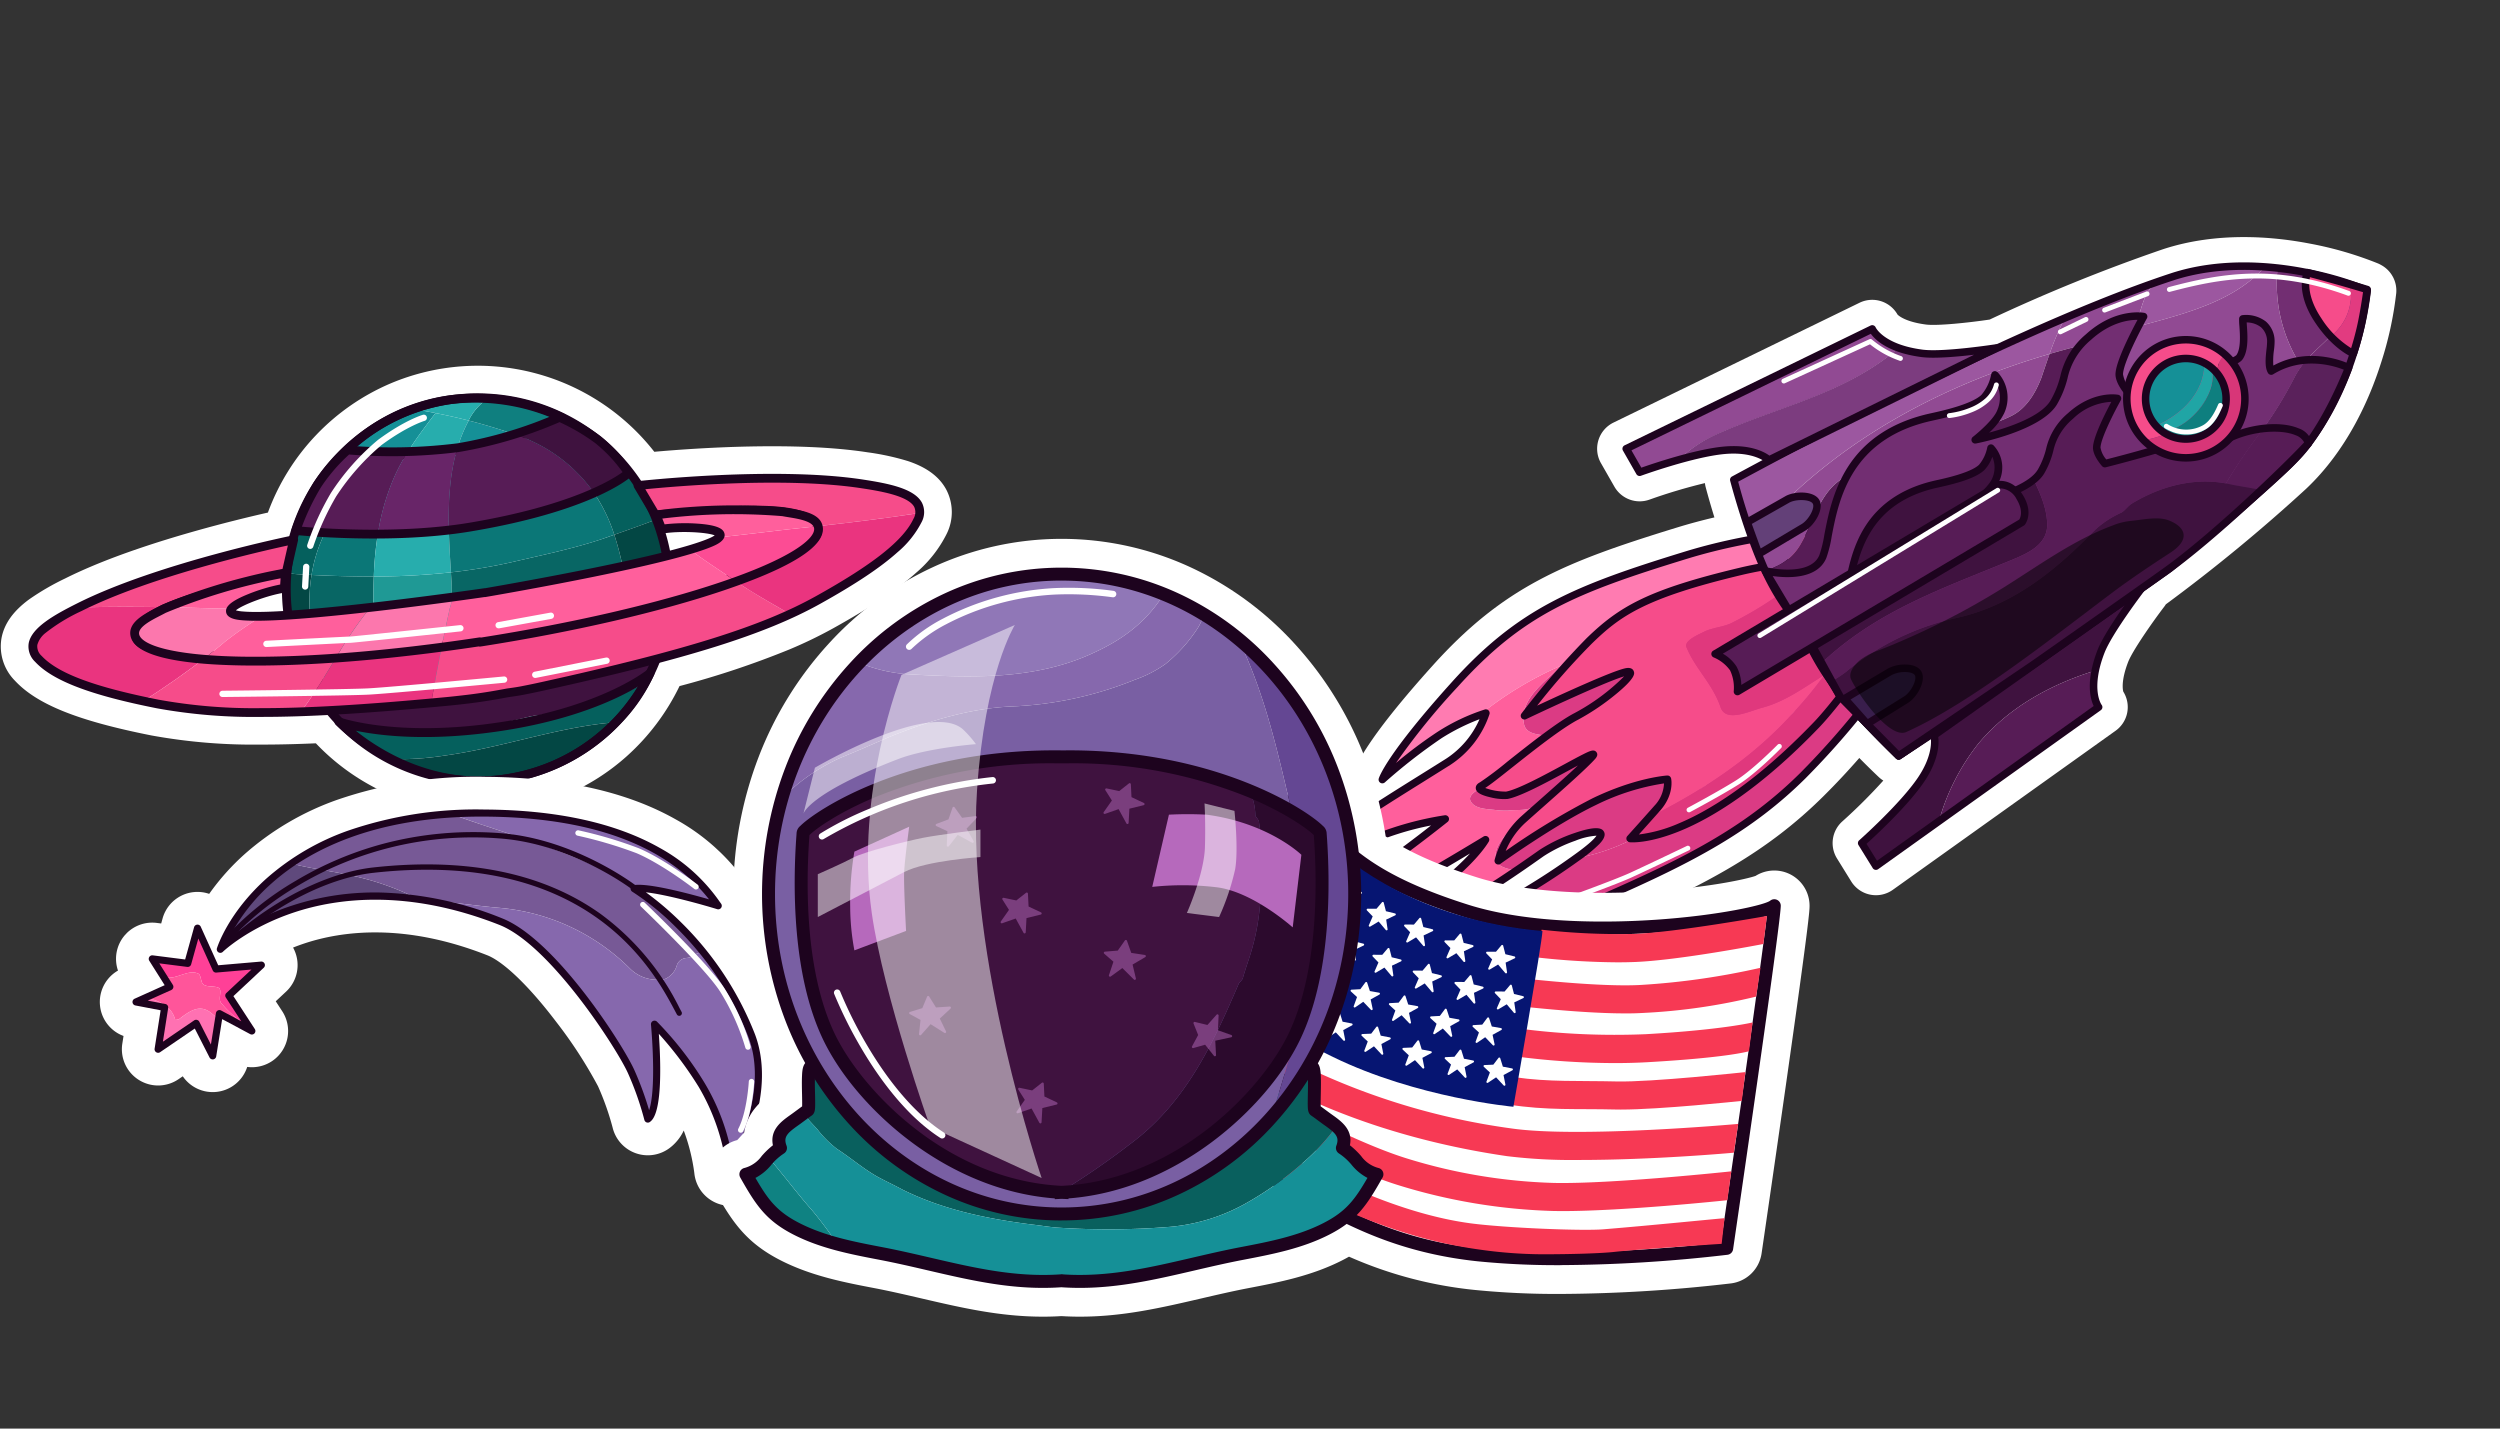 <svg xmlns="http://www.w3.org/2000/svg" xmlns:xlink="http://www.w3.org/1999/xlink" width="511" height="292" viewBox="0 0 511 292"><rect x="0" y="0" width="511" height="292" fill="#333333" stroke="none"/><defs><clipPath id="clip-path"><rect id="Rectangle_93" data-name="Rectangle 93" width="511" height="292" transform="translate(-404.964 -969.689)" fill="#fff" stroke="#707070" stroke-width="1"></rect></clipPath><clipPath id="clip-path-2"><rect id="Rectangle_76" data-name="Rectangle 76" width="196.478" height="91.388" fill="none"></rect></clipPath><clipPath id="clip-path-3"><rect id="Rectangle_79" data-name="Rectangle 79" width="111.307" height="277.148" fill="none"></rect></clipPath><clipPath id="clip-path-5"><rect id="Rectangle_77" data-name="Rectangle 77" width="18.067" height="73.798" fill="none"></rect></clipPath><clipPath id="clip-path-6"><rect id="Rectangle_92" data-name="Rectangle 92" width="130.609" height="115.217" fill="none"></rect></clipPath><clipPath id="clip-path-7"><rect id="Rectangle_91" data-name="Rectangle 91" width="224.622" height="158.987" fill="none"></rect></clipPath><clipPath id="clip-path-8"><rect id="Rectangle_90" data-name="Rectangle 90" width="224.622" height="158.986" fill="none"></rect></clipPath><clipPath id="clip-path-9"><rect id="Rectangle_80" data-name="Rectangle 80" width="8.451" height="8.133" fill="none"></rect></clipPath><clipPath id="clip-path-10"><rect id="Rectangle_81" data-name="Rectangle 81" width="26.221" height="23.768" fill="none"></rect></clipPath><clipPath id="clip-path-11"><rect id="Rectangle_82" data-name="Rectangle 82" width="8.39" height="8.357" fill="none"></rect></clipPath><clipPath id="clip-path-13"><rect id="Rectangle_84" data-name="Rectangle 84" width="8.534" height="8.047" fill="none"></rect></clipPath><clipPath id="clip-path-15"><rect id="Rectangle_86" data-name="Rectangle 86" width="35.506" height="113.044" fill="none"></rect></clipPath><clipPath id="clip-path-16"><rect id="Rectangle_87" data-name="Rectangle 87" width="10.148" height="23.217" fill="none"></rect></clipPath><clipPath id="clip-path-17"><rect id="Rectangle_88" data-name="Rectangle 88" width="35.27" height="18.752" fill="none"></rect></clipPath><clipPath id="clip-path-18"><rect id="Rectangle_89" data-name="Rectangle 89" width="33.242" height="17.873" fill="none"></rect></clipPath></defs><g id="Mask_Group_7" data-name="Mask Group 7" transform="translate(404.964 969.689)" clip-path="url(#clip-path)"><g id="Group_186" data-name="Group 186" transform="matrix(0.985, -0.174, 0.174, 0.985, -411.962, -877.156)"><g id="Group_185" data-name="Group 185" clip-path="url(#clip-path-2)"><path id="Path_60" data-name="Path 60" d="M108.435,90.243A45.719,45.719,0,0,1,60.121,70.923c-4.016-.528-7.641-1.081-11.014-1.68A116.1,116.1,0,0,1,27.321,63.5C13.035,57.943,5.4,53.2,1.792,47.63A9.937,9.937,0,0,1,.583,38.639c1.039-2.822,3.314-5.07,6.954-6.871a52.027,52.027,0,0,1,8.007-2.933c1.791-.534,3.752-1.045,5.83-1.519,13.439-3.065,29.894-4.17,37.3-4.53A45.848,45.848,0,0,1,88.04,1.139a45.784,45.784,0,0,1,50.551,23.153c8.579.742,28.8,2.9,42.836,7.667a51.955,51.955,0,0,1,7.891,3.229c3.57,1.936,5.76,4.268,6.693,7.129a9.937,9.937,0,0,1-1.546,8.94,25.216,25.216,0,0,1-7.531,6.709c-4.348,2.707-10.25,5.308-18.574,8.186a90.96,90.96,0,0,1-9.6,2.715h0a180.9,180.9,0,0,1-23.422,3.469,46.308,46.308,0,0,1-13.047,12.2,45.152,45.152,0,0,1-13.853,5.7" transform="translate(0 0)" fill="#fff"></path><path id="Path_61" data-name="Path 61" d="M30.776,1.608Q28.606.769,26.4,0A39.178,39.178,0,0,0,0,17.586a143.947,143.947,0,0,0,15.637,4.237,46.74,46.74,0,0,1,3.495-7.117c3.083-5.241,7.356-9.109,11.644-13.1" transform="translate(65.157 7.111)" fill="#159097"></path><path id="Path_62" data-name="Path 62" d="M21.559,2.692Q18.379,1.251,15.139,0C10.85,3.988,6.578,7.857,3.495,13.1A46.74,46.74,0,0,0,0,20.215,120.993,120.993,0,0,0,13.949,22.3c1.21-7.137,3.227-14.081,7.611-19.611" transform="translate(80.794 8.72)" fill="#27adad"></path><path id="Path_63" data-name="Path 63" d="M29.906,18.3A31.405,31.405,0,0,0,16.589,4.544C13.614,2.871,10.63,1.368,7.611,0,3.227,5.53,1.21,12.474,0,19.611a121.217,121.217,0,0,0,14.6.421A105.846,105.846,0,0,0,29.906,18.3" transform="translate(94.743 11.412)" fill="#159097"></path><path id="Path_64" data-name="Path 64" d="M4.829,0A11.578,11.578,0,0,0,0,3.819C3.027,5.19,6.02,6.7,9,8.375A31.4,31.4,0,0,1,22.32,22.134c2.846-.516,5.659-1.113,8.454-1.756A39.205,39.205,0,0,0,4.829,0" transform="translate(102.329 7.581)" fill="#0f7f7f"></path><path id="Path_65" data-name="Path 65" d="M7.378.007A39.343,39.343,0,0,0,0,.562C3.666,1.838,7.243,3.252,10.773,4.85A11.578,11.578,0,0,1,15.6,1.031,39.3,39.3,0,0,0,7.378.007" transform="translate(91.557 6.55)" fill="#27adad"></path><path id="Path_66" data-name="Path 66" d="M1.3,0a39.356,39.356,0,0,0,.346,21.328c1.1.433,2.22.847,3.346,1.269-.189-1.255-.365-2.51-.541-3.761.046-.471.271-.829.317-1.3A33.271,33.271,0,0,1,6.182,1.253Q4.857.951,3.527.639C2.761.452,2.025.238,1.3,0" transform="translate(59.056 35.64)" fill="#034744"></path><path id="Path_67" data-name="Path 67" d="M10.95,1.891Q7.885,1.017,4.8,0A38.923,38.923,0,0,0,0,10.943c.72.238,1.456.452,2.223.639q1.33.312,2.655.614A29.991,29.991,0,0,1,10.95,1.891" transform="translate(60.361 24.697)" fill="#05605d"></path><path id="Path_68" data-name="Path 68" d="M.435,16.283c-.046.471-.271.829-.317,1.3.175,1.251.352,2.506.541,3.761q.592.221,1.186.447c.683.3,1.445.284,2.128.588a32.345,32.345,0,0,0,7.23,2.108,42.407,42.407,0,0,1,.278-5.508c.917-5.482,1.65-11.024,2.832-16.45C10.161,1.812,6.019.95,1.843,0A33.271,33.271,0,0,0,.435,16.283" transform="translate(63.395 36.893)" fill="#086664"></path><path id="Path_69" data-name="Path 69" d="M6.073,0A29.99,29.99,0,0,0,0,10.305c4.175.95,8.318,1.812,12.47,2.53A68.185,68.185,0,0,1,15.556,2.347C12.393,1.686,9.24.9,6.073,0" transform="translate(65.238 26.588)" fill="#0b7777"></path><path id="Path_70" data-name="Path 70" d="M.279,16.45A42.379,42.379,0,0,0,0,21.958c3.639.678,7.322,1.016,11.044,2.007a17.485,17.485,0,0,0,3.083.064c1.432.12,2.827.2,4.215.263a79.887,79.887,0,0,1-.68-15.029c.3-2.062.772-4.011.957-5.894q.083-.731.166-1.469A145.624,145.624,0,0,1,3.111,0C1.929,5.426,1.195,10.968.279,16.45" transform="translate(74.597 39.423)" fill="#1f9995"></path><path id="Path_71" data-name="Path 71" d="M3.086,0A68.2,68.2,0,0,0,0,10.488a145.634,145.634,0,0,0,15.674,1.9c.383-3.387.779-6.866,1.361-10.3A120.9,120.9,0,0,1,3.086,0" transform="translate(77.708 28.934)" fill="#27adad"></path><path id="Path_72" data-name="Path 72" d="M15.5,1.792A113.272,113.272,0,0,1,1.266,1.766Q1.183,2.5,1.1,3.235C.916,5.118.44,7.067.143,9.129a79.9,79.9,0,0,0,.68,15.029c1.949.1,3.886.176,5.895.345,1.233.026,2.274.555,3.653.547,1.671-.074,3.275-.44,4.978-.368a131.548,131.548,0,0,0,17.168-.332C34.653,18.379,36.162,13,36.032,7.079A57.542,57.542,0,0,0,35.469,0q-1.248.206-2.492.412c-5.787.86-11.415,1.07-17.48,1.379" transform="translate(92.115 39.557)" fill="#086664"></path><path id="Path_73" data-name="Path 73" d="M31.278,0A105.878,105.878,0,0,1,15.96,1.73a121.218,121.218,0,0,1-14.6-.421C.779,4.744.383,8.223,0,11.61a113.3,113.3,0,0,0,14.231.026c6.066-.31,11.694-.52,17.48-1.379q1.244-.208,2.492-.412A33.04,33.04,0,0,0,31.278,0" transform="translate(93.382 29.713)" fill="#0b7777"></path><path id="Path_74" data-name="Path 74" d="M8.443,0C5.652.641,2.842,1.239,0,1.754A33.048,33.048,0,0,1,2.924,11.6c3-.495,6.013-.993,9-1.58A38.907,38.907,0,0,0,8.443,0" transform="translate(124.66 27.96)" fill="#05605d"></path><path id="Path_75" data-name="Path 75" d="M3.515,8.659C3.645,14.576,2.136,19.958,0,25.93q4.382-.361,8.711-.958A38.991,38.991,0,0,0,12.705,8.453,39.257,39.257,0,0,0,11.951,0c-2.986.587-6,1.085-9,1.58a57.55,57.55,0,0,1,.563,7.079" transform="translate(124.632 37.977)" fill="#034744"></path><path id="Path_76" data-name="Path 76" d="M54.78,8.765A39.381,39.381,0,0,0,62.137,1.79c-6.828,2.5-13.648,2.191-20.76,2.836-1.2.12-2.645-.164-3.845-.043-7.119.4-13.735.985-20.458-.242A113.711,113.711,0,0,1,4.762,1.472C3.179,1,1.556.6,0,0A39.372,39.372,0,0,0,7.847,8.1a58.79,58.79,0,0,0,11.3,1.285c12.026.458,24-1.771,35.633-.624" transform="translate(66.446 68.583)" fill="#05605d"></path><path id="Path_77" data-name="Path 77" d="M11.3,1.285A58.79,58.79,0,0,1,0,0,38.961,38.961,0,0,0,23.17,8.143,38.96,38.96,0,0,0,46.933.661C35.3-.486,23.326,1.743,11.3,1.285" transform="translate(74.293 76.687)" fill="#034744"></path><path id="Path_78" data-name="Path 78" d="M72.636,5.981a140.193,140.193,0,0,1-25.878,1.29c-1.7-.072-3.308.294-4.978.368-1.379.008-2.42-.522-3.653-.547-3.441-.289-6.669-.32-10.11-.609a17.5,17.5,0,0,1-3.083-.064C18.727,4.767,12.629,4.931,6.66,2.3,5.977,2,5.215,2.02,4.532,1.716,3.005,1.134,1.487.585,0,0A39.032,39.032,0,0,0,5.739,11.614c1.556.6,3.179,1,4.762,1.472a113.711,113.711,0,0,0,12.313,2.867c6.723,1.228,13.338.639,20.458.243,1.2-.12,2.645.164,3.845.043,7.111-.645,13.932-.336,20.76-2.836a39.158,39.158,0,0,0,4.761-7.424" transform="translate(60.707 56.968)" fill="#3f123f"></path><path id="Path_79" data-name="Path 79" d="M40.794.007a40.041,40.041,0,1,0,28.09,12.257A40.086,40.086,0,0,0,40.794.007M78.282,40.762a38.246,38.246,0,0,1-65.788,25.81,38.246,38.246,0,0,1,55.1-53.061A38,38,0,0,1,78.282,40.762" transform="translate(58.158 5.652)" fill="#1d031e"></path><path id="Path_80" data-name="Path 80" d="M23.167.019A38.486,38.486,0,0,0,.358,6.695.9.9,0,0,0,.528,8.231c.324.146,8.1,3.586,22.6,3.98C37.6,12.6,45.393,9.526,45.718,9.4a.912.912,0,0,0,.138-.07.9.9,0,0,0,.079-1.469A42,42,0,0,0,23.167.019M.9,7.412h0Zm22.278,3A70.027,70.027,0,0,1,2.866,7.195a37.757,37.757,0,0,1,20.242-5.38A41.224,41.224,0,0,1,43.382,8.272a67.4,67.4,0,0,1-20.206,2.144" transform="translate(75.908 5.619)" fill="#1d031e"></path><path id="Path_81" data-name="Path 81" d="M64.8,1.408c-.1.058-10.425,5.793-31.256,5.326C12.212,6.254,1.454.182,1.348.121A.9.9,0,0,0,.153,1.4a44.282,44.282,0,0,0,8.684,8.969C14,14.45,22.446,19.3,33.355,19.232A40.791,40.791,0,0,0,54.9,13.125c1.185-.738,2.246-1.485,3.183-2.2a34.767,34.767,0,0,0,7.929-8.258A.9.9,0,0,0,64.8,1.408M56.927,9.543a38.76,38.76,0,0,1-23.583,7.893C22.98,17.5,14.928,12.883,10,9A46.779,46.779,0,0,1,3.974,3.305C8.789,5.227,18.551,8.193,33.508,8.529c14.7.33,24.227-2.322,28.865-4.081a37.512,37.512,0,0,1-5.446,5.094" transform="translate(64.614 66.503)" fill="#1d031e"></path><path id="Path_82" data-name="Path 82" d="M25.351,2.49A115.7,115.7,0,0,1,13.289,0,36.1,36.1,0,0,0,5.96,5.925,51.529,51.529,0,0,0,0,14.374,164.578,164.578,0,0,0,16.369,18.01,48.233,48.233,0,0,1,20.639,8.8,38.347,38.347,0,0,1,25.351,2.49" transform="translate(63.65 13.022)" fill="#571c56"></path><path id="Path_83" data-name="Path 83" d="M8.982,0A38.35,38.35,0,0,0,4.27,6.305,48.231,48.231,0,0,0,0,15.52a132.117,132.117,0,0,0,14.448,1.709c.866-5.682,2.161-11.3,4.665-16.257A85.146,85.146,0,0,1,8.982,0" transform="translate(80.019 15.512)" fill="#682568"></path><path id="Path_84" data-name="Path 84" d="M16.865.158,16.58,0A75.553,75.553,0,0,1,4.765.691l-.1,0C2.161,5.639.866,11.261,0,16.943c1.5.086,2.994.141,4.479.153,12.423.1,20.777-1.166,26.061-2.48A31.662,31.662,0,0,0,16.865.158" transform="translate(94.467 15.798)" fill="#571c56"></path><path id="Path_85" data-name="Path 85" d="M16.627,5.852A41.314,41.314,0,0,0,9.7,0,87.14,87.14,0,0,1,0,1.811l.285.158A31.663,31.663,0,0,1,13.961,16.428c5.461-1.357,7.645-2.764,7.645-2.764a31.18,31.18,0,0,0-4.979-7.811" transform="translate(111.046 13.987)" fill="#3f123f"></path><path id="Path_86" data-name="Path 86" d="M57.762.994A86.873,86.873,0,0,1,36.5,3.467,108.421,108.421,0,0,1,14.426.032a.9.9,0,0,0-.693.091A36.735,36.735,0,0,0,6.2,6.216,51.837,51.837,0,0,0,.112,14.837a.9.9,0,0,0,.535,1.3c.186.054,18.769,5.4,35.539,5.534,24.679.2,33.456-4.925,34.164-5.365l.036-.023a.9.9,0,0,0,.34-1.105,31.778,31.778,0,0,0-5.144-8.069,41.8,41.8,0,0,0-7.1-6,.9.9,0,0,0-.717-.115M68.73,15.133c-2.456,1.194-11.783,4.907-32.529,4.74-14.18-.117-29.714-4.02-33.941-5.156A48.2,48.2,0,0,1,7.52,7.431a35.378,35.378,0,0,1,6.808-5.566,109.6,109.6,0,0,0,22.128,3.4A88.6,88.6,0,0,0,57.82,2.831a40.426,40.426,0,0,1,6.44,5.492,29.666,29.666,0,0,1,4.469,6.81" transform="translate(62.752 12.124)" fill="#1d031e"></path><path id="Path_87" data-name="Path 87" d="M45.207,7.647C27.739,1.713,0,0,0,0L2.456,6.5S14.735,7.9,19.41,8.571c4.578.662,13.88,2.154,15.075,5.971,7.164.468,14.1.827,21.221.979,1-3.751-5.18-6.068-10.5-7.874" transform="translate(134.113 30.514)" fill="#f64c8a"></path><path id="Path_88" data-name="Path 88" d="M25.914,7.837c4.7-.5,17.019-1.438,17.019-1.438l2.7-6.4S17.84.668.16,5.939L0,5.987C5.959,6.869,11.909,7.932,17.865,9.1a65.787,65.787,0,0,1,8.049-1.261" transform="translate(17.257 29.172)" fill="#f64c8a"></path><path id="Path_89" data-name="Path 89" d="M.738,8.91c2.816,4.345,9.887,8.258,19.637,12.222,4.955-2.073,9.851-4.32,14.644-6.885C27.49,12.569,20.5,10.39,21.244,7.492c.561-2.195,3.774-3.536,7.328-4.381C22.616,1.945,16.666.882,10.707,0,4.694,1.8-2.311,4.2.738,8.91" transform="translate(6.55 35.159)" fill="#ea347f"></path><path id="Path_90" data-name="Path 90" d="M9.575,0C6.614,3.357,3.693,6.819.323,10c-.11.106-.215.216-.323.324,7.577,1.069,16.313,1.982,26.518,2.835,1.373-3.792,2.8-7.594,4.316-11.457C24.775,1.386,17.337.863,9.575,0" transform="translate(58.244 53.733)" fill="#ea347f"></path><path id="Path_91" data-name="Path 91" d="M64.815.079,64.735,0c-1.06.168-2.1.328-3.093.48C43.593,3.251,22.9,3.471,13.251,3.4c-2.377-.073-5.426-.188-8.935-.373C2.8,6.893,1.373,10.7,0,14.487l1.726.143,1.355.112c1.509.122,3.085.223,4.633.305,3.134.166,5.91.163,8,.135,1.009.037,2.019.077,3.07.059,1.406-.024,2.829-.066,4.2-.125C47.027,14.093,63.262,12.523,75.4,9.374,71.662,6.264,68.246,3.487,64.815.079" transform="translate(84.763 52.407)" fill="#f64c8a"></path><path id="Path_92" data-name="Path 92" d="M40.894,4.328c-5.989-.666-12.169-1.534-18.056-2.666C20.273,1.169,17.422.619,14.644,0,9.851,2.565,4.955,4.813,0,6.885q1.352.55,2.769,1.1a109.259,109.259,0,0,0,20.557,5.4q3.77.67,7.992,1.264c.108-.108.213-.218.323-.324,3.369-3.182,6.291-6.644,9.252-10" transform="translate(26.926 49.405)" fill="#f64c8a"></path><path id="Path_93" data-name="Path 93" d="M19.1,0c.026.082.049.164.067.248C19.941,3.833,9.145,5.9,0,7.351l.079.079c3.432,3.408,6.847,6.185,10.581,9.295,2.141-.556,4.156-1.16,6.062-1.82,11.335-3.918,19.636-7.841,22.887-12.47A4.629,4.629,0,0,0,40.322.979C33.2.827,26.265.468,19.1,0" transform="translate(149.498 45.056)" fill="#ea347f"></path><path id="Path_94" data-name="Path 94" d="M37.616,9.628c4.63-.493,16.869-1.426,16.993-1.436a.9.9,0,0,0,.759-.546l2.7-6.4A.9.9,0,0,0,57.218,0C56.939.007,29.1.732,11.51,5.977,6.428,7.493,1.372,9.233.236,12.319a4.318,4.318,0,0,0,.648,3.964c2.873,4.434,9.916,8.65,22.835,13.671A110.628,110.628,0,0,0,44.444,35.4c9.145,1.624,20.686,2.975,36.321,4.253l1.356.112c1.434.116,3,.219,4.657.307,3.277.173,6.154.161,8.039.136l.114,0c.96.035,1.954.072,2.982.055,1.464-.025,2.884-.068,4.22-.126,30.144-1.282,46.61-3.416,58.728-7.61,7.765-2.684,13.454-5.164,17.434-7.642a19.839,19.839,0,0,0,5.894-5.161,4.317,4.317,0,0,0,.8-3.937c-1.021-3.129-6.008-5.055-11.029-6.759-17.381-5.9-45.162-7.676-45.441-7.693a.9.9,0,0,0-.9,1.214l2.456,6.5a.9.9,0,0,0,.738.575c.123.014,12.319,1.407,16.928,2.07,9.044,1.307,13.887,3.164,14.393,5.52a.849.849,0,0,1-.175.712c-1.94,2.82-14.087,4.681-21.345,5.794C123,26.431,102.824,26.711,92.39,26.638c-10.445-.319-30.585-1.357-48.107-4.726-7.214-1.387-19.289-3.709-21.12-6.594a.852.852,0,0,1-.149-.718c.6-2.336,5.509-4.009,14.6-4.971m6.328,14.047c17.645,3.393,37.893,4.437,48.413,4.758,10.509.074,30.789-.208,48.534-2.933,11.036-1.693,20.351-3.353,22.552-6.551a2.66,2.66,0,0,0,.452-2.108c-.909-4.229-8.97-5.919-15.892-6.92-4.072-.586-14-1.735-16.436-2.015L129.8,3.235c5.829.44,28.646,2.428,43.582,7.5,3.17,1.076,9.072,3.08,9.9,5.616a2.6,2.6,0,0,1-.559,2.347c-2.809,4-9.731,7.743-22.445,12.138-11.94,4.133-28.263,6.239-58.219,7.513-1.321.058-2.725.1-4.173.125-.98.017-1.949-.019-2.886-.054l-.137-.005h-.045c-1.859.025-4.705.038-7.942-.134-1.64-.087-3.191-.19-4.605-.3l-1.358-.112c-15.577-1.273-27.065-2.617-36.154-4.231A108.913,108.913,0,0,1,24.369,28.28C11.825,23.4,5.046,19.4,2.391,15.306a2.6,2.6,0,0,1-.47-2.367,4.732,4.732,0,0,1,2.059-2.1A36.5,36.5,0,0,1,12.023,7.7c15.117-4.507,38-5.635,43.843-5.856l-1.941,4.6c-2.443.188-12.409.963-16.5,1.4-6.957.736-15.081,2.119-16.152,6.313a2.662,2.662,0,0,0,.372,2.125c2.078,3.274,11.327,5.286,22.3,7.4" transform="translate(5.651 28.274)" fill="#1d031e"></path><path id="Path_95" data-name="Path 95" d="M7.6,0q-.421.093-.843.19C4.46.985-.185,1.913.006,4.553.188,7.128,4.93,9.6,12.909,11.724q2.519-1.318,5-2.753a72.576,72.576,0,0,1,8.334-3.794,38.6,38.6,0,0,1-4.014-.81c-2.321-.636-2.558-1.32-1.665-1.94-1.394-.173-2.775-.367-4.139-.635Q12.008.868,7.6,0" transform="translate(27.539 38.273)" fill="#fc77ad"></path><path id="Path_96" data-name="Path 96" d="M24.15,3.033l.732-3A114.022,114.022,0,0,0,0,2.7q4.409.863,8.825,1.793c1.363.268,2.745.462,4.139.635,1.757-1.222,7.9-2.2,11.187-2.1" transform="translate(35.14 35.572)" fill="#ff5f9c"></path><path id="Path_97" data-name="Path 97" d="M13.335,0A72.577,72.577,0,0,0,5,3.794q-2.48,1.44-5,2.753a183.439,183.439,0,0,0,26.711,4.486,85.561,85.561,0,0,1,8.753-8.975C27.342,1.558,18.89.877,13.335,0" transform="translate(40.448 43.451)" fill="#ff5f9c"></path><path id="Path_98" data-name="Path 98" d="M25.632.848C21.228.671,15.091.39,8.753,0A85.563,85.563,0,0,0,0,8.975c6.692.7,13.984,1.242,21.676,1.576q1.469-3.757,3.065-7.6a10.858,10.858,0,0,0,.89-2.1" transform="translate(67.159 45.509)" fill="#fc77ad"></path><path id="Path_99" data-name="Path 99" d="M60.742,7.253C58.206,4.7,55.766,2.573,53.506,0,41.259,1.428,16.3,1.412,10.623,1.387V1.363c-.031,0-.083,0-.117,0-.171,0-2.7-.08-6.551-.235a10.848,10.848,0,0,1-.89,2.1q-1.6,3.85-3.065,7.6,3.879.169,7.885.266v.078c.1,0,.2,0,.3.007,21.189.4,40.229-.839,53.386-3.119q-.412-.4-.825-.806" transform="translate(88.835 45.233)" fill="#ff5f9c"></path><path id="Path_100" data-name="Path 100" d="M26.567,1.741a2.079,2.079,0,0,0,0-.475C24.609,1.139,22.638,1,20.64.863,15.808.575,11.051.334,6.253,0A5.218,5.218,0,0,1,4.366.722,40.814,40.814,0,0,1,0,1.424C2.26,4,4.7,6.127,7.236,8.676q.412.409.825.806C19.287,7.538,26.229,4.834,26.567,1.741" transform="translate(142.342 43.81)" fill="#fc4c94"></path><path id="Path_101" data-name="Path 101" d="M11.868,6.71c4.8.334,9.555.575,14.388.863,2,.141,3.969.276,5.924.4C31.9,5.683,27.724,4.662,25.6,3.837A114.159,114.159,0,0,0,0,.015L.619,3.037C4.9,3.065,13.944,5.1,11.868,6.71" transform="translate(136.727 37.1)" fill="#ff5f9c"></path><path id="Path_102" data-name="Path 102" d="M33.522,4.148l.732-3a.886.886,0,0,0,.025-.208.9.9,0,0,0-.338-.708c-.264-.211-.335-.268-2.828-.218C29.885.042,27.875.111,25.275.3A120.579,120.579,0,0,0,7.454,2.919a.852.852,0,0,0-.091.026c-.341.118-.749.243-1.18.375C3.488,4.145-.2,5.276.009,8.22c.266,3.746,7.384,7.009,21.159,9.7,12.922,2.524,30.142,4.165,48.527,4.627a.9.9,0,0,0,.379.087c.09,0,.177,0,.287.007,19,.357,36.952-.582,50.549-2.644,9.424-1.43,15.888-3.228,19.333-5.373q2.7-1.682,2.92-3.644c.32-2.936-3.328-4.2-5.993-5.131-.424-.147-.824-.286-1.158-.416a.933.933,0,0,0-.09-.029,120.622,120.622,0,0,0-17.708-3.286c-2.593-.29-4.6-.434-5.824-.505-2.491-.144-2.564-.088-2.835.112a.9.9,0,0,0-.364.7.888.888,0,0,0,.018.208l.619,3.022a.9.9,0,0,0,.874.718c3.57.023,9.045,1.318,10.431,2.222a6.849,6.849,0,0,1-1.268.4c-8.976,2.1-40.107,2.093-46.833,2.066a.923.923,0,0,0-.181-.024h-.024l-.107,0C72.342,11.018,33.2,9.805,23.366,7.1a6.839,6.839,0,0,1-1.252-.446c1.422-.852,6.941-1.938,10.507-1.826a.9.9,0,0,0,.9-.685M33.383.937h0ZM20.1,6.49c-.229,1.518,1.967,2.12,2.793,2.347,9.926,2.725,47.28,3.911,49.693,3.98a.9.9,0,0,0,.23.031c6.3.028,38.189.057,47.458-2.113.834-.2,3.05-.716,2.879-2.242-.087-.777-.745-1.807-5.088-2.884a36.952,36.952,0,0,0-6.62-1.021l-.254-1.242a120.168,120.168,0,0,1,24.217,3.774c.353.136.752.274,1.173.421,1.976.687,4.962,1.726,4.8,3.241-.23,2.109-5.8,5.17-20.736,7.436-13.487,2.046-31.31,2.978-50.173,2.626a.892.892,0,0,0-.364-.087c-18.422-.447-35.679-2.081-48.59-4.6C7.2,13.361,1.947,10.158,1.8,8.092c-.109-1.517,2.91-2.442,4.908-3.055.429-.132.835-.256,1.2-.379A120.336,120.336,0,0,1,32.247,1.8l-.3,1.231a36.919,36.919,0,0,0-6.654.77c-4.382.912-5.078,1.917-5.194,2.69" transform="translate(26.64 34.67)" fill="#1d031e"></path><path id="Path_103" data-name="Path 103" d="M.968,22.907a.642.642,0,0,1-.89-.859,55.673,55.673,0,0,1,6.6-9.587,48.5,48.5,0,0,1,11.341-9C24.112.434,27.82.02,27.975,0a.642.642,0,0,1,.133,1.277c-.035,0-3.658.419-9.524,3.33A47.8,47.8,0,0,0,7.613,13.336a55.484,55.484,0,0,0-6.406,9.323.637.637,0,0,1-.239.248" transform="translate(65.374 8.621)" fill="#fff"></path><path id="Path_104" data-name="Path 104" d="M.967,5.127a.642.642,0,0,1-.95-.7L.935.5a.642.642,0,0,1,1.25.292L1.267,4.719a.641.641,0,0,1-.3.408" transform="translate(62.896 34.417)" fill="#fff"></path><path id="Path_105" data-name="Path 105" d="M58.141,8.333a.639.639,0,0,1-.376.086C57.532,8.4,34.446,6.535,30.018,5.987S.787,1.317.537,1.276A.642.642,0,1,1,.748.009C1,.05,25.775,4.168,30.176,4.713S57.636,7.12,57.868,7.138a.642.642,0,0,1,.273,1.194" transform="translate(42.452 57.017)" fill="#fff"></path><path id="Path_106" data-name="Path 106" d="M40.556,4.94a.638.638,0,0,1-.368.086C36.5,4.773,18.1,3.5,17.582,3.412,17.131,3.335,5.144,1.846.563,1.279A.642.642,0,1,1,.721,0c1.7.21,16.578,2.053,17.085,2.143.615.084,16.43,1.182,22.47,1.6a.642.642,0,0,1,.28,1.195" transform="translate(53.065 48.523)" fill="#fff"></path><path id="Path_107" data-name="Path 107" d="M11.809,1.2a.64.64,0,0,1-.321.088L.645,1.339A.642.642,0,0,1,.639.055L11.481,0a.642.642,0,0,1,.328,1.2" transform="translate(100.457 52.963)" fill="#fff"></path><path id="Path_108" data-name="Path 108" d="M15.806,1.2a.64.64,0,0,1-.311.088L.655,1.6A.642.642,0,0,1,.629.312L15.469,0a.642.642,0,0,1,.338,1.2" transform="translate(106.064 63.982)" fill="#fff"></path></g></g><g id="Group_193" data-name="Group 193" transform="translate(55.026 -961.567) rotate(59)"><g id="Group_192" data-name="Group 192" clip-path="url(#clip-path-3)"><g id="Group_191" data-name="Group 191"><g id="Group_190" data-name="Group 190" clip-path="url(#clip-path-3)"><path id="Path_109" data-name="Path 109" d="M51.874,277.148a5.945,5.945,0,0,1-5.66-7.763c.017-.056.179-.589.4-1.556a5.923,5.923,0,0,1-2.767-2.709A102.46,102.46,0,0,1,38.6,252.244c-1.277-4-1.8-9.511-2.068-16.574a5.964,5.964,0,0,1-2.6-1.6c-1.229-1.294-4.7-6.324-10.411-25.033-3.072-10.073-4.229-18.611-3.749-27.682.454-8.573,2.294-17.322,5.321-29.537.621-2.506,1.346-5.052,2.168-7.615-3.539-.868-6.072-1.611-6.228-1.657a6.05,6.05,0,0,1-.784-.293,111.309,111.309,0,0,0-2.934,11.43,5.945,5.945,0,0,1-5.834,4.806h-.132l-5.535-.122A5.945,5.945,0,0,1,.023,151.9L4.929,96.185a5.945,5.945,0,0,1,5.922-5.423l.163,0c.4-.1,2.186-.726,4.721-3.923,1.471-1.856,4.233-7.811,5.842-11.7a350,350,0,0,1,5.91-37.715C30.048,26.133,36.736,16.9,41.9,11.137a72.979,72.979,0,0,1,10.67-9.895A5.927,5.927,0,0,1,53.086.9l.205-.118a5.944,5.944,0,0,1,6.474.365,72.737,72.737,0,0,1,10.6,9.992c5.11,5.8,11.717,15.095,14.179,26.405a344.878,344.878,0,0,1,5.47,36.715q.129.251.235.516c1.546,3.888,4.4,10.235,5.9,12.165,2.508,3.221,4.289,3.857,4.688,3.965h.119a5.937,5.937,0,0,1,5.918,5.479l4.416,55.757a5.944,5.944,0,0,1-5.852,6.414l-5.565.073h-.044a5.945,5.945,0,0,1-5.844-4.859,111.565,111.565,0,0,0-2.835-11.455,5.95,5.95,0,0,1-1.066.42c-.036.01-2.237.637-5.42,1.406,1.117,3.474,2.1,6.934,2.932,10.339,3.825,15.625,3.138,29.511.533,49.669-1.436,11.1-3.715,17.983-5.374,21.8-2.393,5.506-5.261,8.779-8.542,9.756-.1,1.108-.228,2.177-.383,3.191-.541,3.537-2.289,12.08-6.834,15.043a6.858,6.858,0,0,1-2.206.948c-.15,2.081-.328,3.9-.537,5.342-1.406,9.686-5.866,13.9-8.4,15.553a10.011,10.011,0,0,1-1.871.978,5.922,5.922,0,0,1-2.108.386" transform="translate(0 0)" fill="#fff"></path><path id="Path_110" data-name="Path 110" d="M5.779,59.088a42.118,42.118,0,0,1-2.3,20.691,140.554,140.554,0,0,1-.166,25.686c2.577-.267,7.6-8.132,9.994-26.675S16.586,46.353,12.9,31.3A160.853,160.853,0,0,0,1.519,0,31.585,31.585,0,0,0,.161,6.5C-.882,24.545,3.4,40.7,5.779,59.088" transform="translate(68.92 124.599)" fill="#db3b84"></path><path id="Path_111" data-name="Path 111" d="M11.618,58.638c.266-1.135-.383-2.3-.228-3.555,1.793-9.439,4.575-17.588,7.386-26.65C21.6,18.994,21.6,7.133,15.061,0a127.4,127.4,0,0,0-9.8,26.1C-.384,48.9-2.3,60.766,3.61,80.153s9.035,22.674,9.035,22.674a113.037,113.037,0,0,1-1.788-14.72,43.252,43.252,0,0,1,.725-9.029,72.671,72.671,0,0,1,.036-20.439" transform="translate(25.596 127.153)" fill="#ff7bb1"></path><path id="Path_112" data-name="Path 112" d="M0,6.889q.226,1.031.5,1.9A94.882,94.882,0,0,0,5.4,20.805S3.262,8.307,3.551,0C2.779,1.852,1.924,3.76.987,5.583A9.755,9.755,0,0,1,0,6.889" transform="translate(43.757 241.645)" fill="#ff80b4"></path><path id="Path_113" data-name="Path 113" d="M4.428.17A2.662,2.662,0,0,0,1.171,1.361c.545,5.592,1.062,12.356,1.073,18C2.27,31.381,0,38.3,0,38.3s5.056-1.919,6.5-11.828C7.189,21.705,7.51,12,7.658,3.207,6.64,2.06,5.811.582,4.428.17" transform="translate(51.873 232.901)" fill="#ff80b4"></path><path id="Path_114" data-name="Path 114" d="M.291,16.089A99.573,99.573,0,0,1,.006,27.434C-.164,29.581,3.392,26.715,4.878,17A100.576,100.576,0,0,0,5.45,0C3.411,3.412,2.638,7.621,1.819,11.779c-.281,1.339-.532,3.393-1.528,4.309" transform="translate(63.074 220.998)" fill="#ff80b4"></path><path id="Path_115" data-name="Path 115" d="M27.4,31.878c-3.37-1.94-3.214-6.741-4.357-10.325-.1-.346-.2-.922-.649-1.165-.28,1.593-1.35,2.817-1.97,4.284a18.815,18.815,0,0,1-1.682,2.463c-1.077,1.453-2.279,3.244-3.99,3.074-1.254-.155-1.187-2.212-1.143-3.584-.014-6.637,1.8-13.215,1.213-19.756C11.455,8.247,10.135,13.7,7.074,12.8,2.183,11.124,1.8,5.057.635,0A72.712,72.712,0,0,0,.7,19.667c.173-.9.308-1.4.308-1.4A19.278,19.278,0,0,1,5.583,30.022c.279,13.708.237,25.289,1.7,31.949a9.766,9.766,0,0,0,.987-1.307c.937-1.823,1.792-3.73,2.564-5.583.022-.641.058-1.257.112-1.84A65.359,65.359,0,0,1,15.3,36.55s.653,4.824,1.27,11.149a2.663,2.663,0,0,1,3.257-1.191c1.382.412,2.212,1.891,3.229,3.037.159-9.468.115-17.868.115-17.868s3.261,5.743,3.719,18.846c1-.916,1.246-2.97,1.528-4.309.819-4.158,1.592-8.367,3.631-11.779-.062-1.824-.146-3.547-.233-5.076-1.109,1.628-3.017,3.335-4.421,2.519" transform="translate(36.475 186.563)" fill="#ff5f9c"></path><path id="Path_116" data-name="Path 116" d="M3.7,25.651c6.542,7.133,6.538,18.994,3.715,28.433C4.6,63.147,1.818,71.3.024,80.735c-.155,1.253.494,2.419.228,3.554-.037.258-.07.515-.1.772,1.162,5.057,1.548,11.124,6.44,12.8,3.06.9,4.381-4.549,7.744-5.928.589,6.541-1.226,13.119-1.213,19.756-.045,1.372-.111,3.429,1.142,3.584,1.711.17,2.913-1.622,3.99-3.075a18.781,18.781,0,0,0,1.682-2.463c.62-1.467,1.689-2.691,1.97-4.284.45.243.546.819.649,1.165,1.142,3.584.987,8.385,4.357,10.325,1.4.816,3.313-.892,4.421-2.519-.174-3.065-.362-5.358-.413-6.152-.406-6.361,3.288-20.812,4.5-5.687.008.1.015.2.023.3a42.117,42.117,0,0,0,2.3-20.691C35.358,63.8,31.076,47.643,32.119,29.6a31.58,31.58,0,0,1,1.358-6.5A153.172,153.172,0,0,0,19.986,0,142.044,142.044,0,0,0,3.7,25.651" transform="translate(36.962 101.502)" fill="#db3b84"></path><path id="Path_117" data-name="Path 117" d="M46.633,129.236a.768.768,0,0,0,.841.859c1.778-.184,3.852-2.714,5.69-6.942,1.526-3.51,3.629-9.9,4.987-20.4,2.525-19.538,3.2-32.938-.428-47.775A167.348,167.348,0,0,0,42.329,15.805,141.17,141.17,0,0,0,32.721.308a.768.768,0,0,0-1.2-.035A130.146,130.146,0,0,0,21.148,15.18C16,23.664,9.074,37,5.275,52.332-.415,75.3-2.29,87.388,3.629,106.8c5.9,19.337,9.081,22.839,9.213,22.978a.768.768,0,0,0,1.311-.673,112.95,112.95,0,0,1-1.775-14.595,42.856,42.856,0,0,1,.67-8.643,18.457,18.457,0,0,1,3.4,10q.064,3.129.112,6.1c.217,12.583.388,22.523,2.126,27.97a96.562,96.562,0,0,0,4.947,12.125.768.768,0,0,0,1.443-.475c-.025-.144-2.46-14.5-1.733-22.446a60.077,60.077,0,0,1,3.215-13.6,252.358,252.358,0,0,1,1.95,25.984c.026,11.736-2.184,18.634-2.206,18.7a.768.768,0,0,0,1,.958,4.989,4.989,0,0,0,.879-.475c1.613-1.051,4.966-4.128,6.1-11.961,1.131-7.782,1.282-28.213,1.292-37.082,1.324,4.422,2.935,12.848,1.894,25.967-.08,1.011.467,1.437.96,1.494a1.359,1.359,0,0,0,.893-.261c1.622-1.057,3.581-5.192,4.544-11.489,1.362-8.915.339-22.845,0-27.422-.031-.427-.055-.756-.069-.972a30.2,30.2,0,0,1,.629-7.1,14.069,14.069,0,0,1,1.347-4.253c.236.484.68,1.878.993,5.778a141.531,141.531,0,0,1-.14,25.826m.882-31.3c-.149-.521-.6-2.107-1.781-2.022-.445.032-1.625.117-2.714,5.214a31.983,31.983,0,0,0-.75,7.956c.014.22.039.554.07.986.893,12.166.9,21.276.01,27.078-.855,5.591-2.373,8.688-3.292,9.891,1.511-20.665-3.375-29.541-3.587-29.913a.768.768,0,0,0-1.436.383c0,.312.146,31.283-1.27,41.021-.842,5.8-2.968,8.728-4.451,10.112a75.317,75.317,0,0,0,1.728-17.118c-.024-11.936-2.326-29.077-2.35-29.249a.768.768,0,0,0-1.469-.2A65.366,65.366,0,0,0,21.812,139c-.463,5.068.286,12.436.944,17.428-.854-2.02-1.811-4.466-2.608-6.96-1.67-5.232-1.839-15.071-2.054-27.529q-.051-2.968-.112-6.1a19.89,19.89,0,0,0-4.778-12.259.768.768,0,0,0-1.3.323,40.734,40.734,0,0,0-1.059,10.644,89.981,89.981,0,0,0,1.079,10.56A141.353,141.353,0,0,1,5.1,106.348C-.736,87.22,1.023,75.879,6.766,52.7c3.75-15.135,10.6-28.31,15.679-36.7A136.839,136.839,0,0,1,32.069,2.03,149.488,149.488,0,0,1,41,16.568,165.77,165.77,0,0,1,56.231,55.345c3.575,14.6,2.9,27.859.4,47.213-1.335,10.322-3.386,16.564-4.872,19.983-1.352,3.11-2.581,4.735-3.454,5.485a149.947,149.947,0,0,0,0-24.738,29.975,29.975,0,0,0-.789-5.35" transform="translate(24.842 100.734)" fill="#1d031e"></path><path id="Path_118" data-name="Path 118" d="M31.186,25.55c-.775,2.721-1.174,7.971-4.47,7.293-5-1.078-9.4.382-14.063-.341-1.482-.163-1.039-3.238-.862-5.177.288-1.821,1.144-3.51,1.313-5.221.542-7.48.212-14.989-2.073-22.1A145.353,145.353,0,0,0,5.045,14.927C-1,33.983-.7,40.482,1.264,48.9a162.076,162.076,0,0,0,6.294,19.2s1.815-18.744,3-22.353,2.973,6.988,2.568,13.281,2.353,21.64,2.173,23.938,3.845-2.116,4.332-3.4c1.7-4.5,1.178-22.275,2.187-19.1s2.907,14.257,3.872,19.131a18.022,18.022,0,0,0,4.515,8.36s-1.14-13.485-.256-23.04,3.783-15.177,3.783-15.177,2.765.92,4,4.831c.254.8.507,1.614.75,2.392.955-12.662.446-24.653-3.237-36.536a80.911,80.911,0,0,0-3.267-9.141c.063,4.831.555,9.55-.79,14.273" transform="translate(34.461 130.268)" fill="#f64c8a"></path><path id="Path_119" data-name="Path 119" d="M5.54,0C3.782,3.539,1.837,7.572,0,11.621c2.285,7.114,2.615,14.623,2.073,22.1-.17,1.711-1.026,3.4-1.314,5.221-.177,1.94-.62,5.015.862,5.177,4.668.724,9.063-.736,14.063.341,3.3.679,3.7-4.572,4.47-7.293,1.345-4.723.854-9.443.79-14.273A71.721,71.721,0,0,0,5.54,0" transform="translate(45.493 118.648)" fill="#e0387d"></path><path id="Path_120" data-name="Path 120" d="M0,11.555A73.793,73.793,0,0,1,18.671,43.594c3.682,11.882,4.192,23.874,3.237,36.536.937,3.006,1.711,5.55,1.711,5.55s8.662-11.536-.306-44.62C20.359,30.163,5.94,0,5.94,0S3.3,4.907,0,11.555" transform="translate(51.033 107.092)" fill="#e0387d"></path><path id="Path_121" data-name="Path 121" d="M40.221,86.671a.768.768,0,0,0,1.349.237c.093-.124,2.295-3.122,3.355-10.252.964-6.477,1.133-17.812-3.535-35.03C38.452,30.788,24.559,1.671,23.969.437A.768.768,0,0,0,22.6.4C22.469.649,9.4,25.019,5.078,38.638-.79,57.123-.847,63.911,1.281,73.014a164.022,164.022,0,0,0,6.33,19.308.768.768,0,0,0,1.477-.212c.017-.179,1.675-17.208,2.82-21.683a42.659,42.659,0,0,1,1.216,12.487c-.253,3.945.679,11.122,1.428,16.889a69.727,69.727,0,0,1,.746,7.039c-.09,1.152.631,1.4.854,1.454.482.107,1.251,0,2.94-1.774a10.911,10.911,0,0,0,2.022-2.753c.948-2.51,1.221-8.635,1.44-13.557.034-.764.07-1.559.108-2.308.648,2.984,1.413,7.105,2.069,10.639.362,1.951.7,3.8.97,5.139a18.646,18.646,0,0,0,4.73,8.758.768.768,0,0,0,.865.148.8.8,0,0,0,.093-.052.768.768,0,0,0,.346-.708c-.011-.134-1.124-13.529-.256-22.905a47.422,47.422,0,0,1,3.385-14.211,7.019,7.019,0,0,1,2.9,4.025c1.218,3.862,2.446,7.894,2.459,7.935M16.829,107.1h0Zm17.91-34.153a.768.768,0,0,0-.925.376c-.121.235-2.981,5.865-3.865,15.459a150.389,150.389,0,0,0,.083,20.779,16.243,16.243,0,0,1-2.824-6.177c-.264-1.334-.606-3.173-.967-5.12-.971-5.233-2.18-11.746-2.926-14.094-.212-.666-.567-.971-1.057-.907a.852.852,0,0,0-.359.126c-.459.3-.545,1.09-.646,2.385-.087,1.119-.155,2.626-.232,4.371-.2,4.559-.482,10.8-1.343,13.083a12.119,12.119,0,0,1-2.838,3.29c-.021-1.133-.3-3.374-.764-6.912-.7-5.4-1.661-12.8-1.418-16.592a47.747,47.747,0,0,0-.463-9.086c-.788-5.459-1.714-5.638-2.159-5.724s-1.054.06-1.442,1.24C9.689,72.2,8.462,83.2,7.884,88.751A144.824,144.824,0,0,1,2.777,72.664C.959,64.889.305,58.75,6.542,39.1c3.7-11.646,13.9-31.322,16.7-36.624,2.849,6.032,14.127,30.169,16.67,39.55,4.567,16.849,4.437,27.913,3.523,34.228a29.528,29.528,0,0,1-2.27,8.239c-.474-1.544-1.206-3.913-1.934-6.222-1.336-4.236-4.361-5.286-4.489-5.328M21.8,84.5h0Z" transform="translate(33.696 106.324)" fill="#1d031e"></path><path id="Path_122" data-name="Path 122" d="M1.962,43.272C.917,54.081,0,75.04,0,75.04S5.623,76.7,11.922,77.961c-7.838-23.316-6.928-47.792-.733-71.5A55.42,55.42,0,0,1,6.517,0C4.023,17.942,2.686,35.789,1.962,43.272" transform="translate(22.712 61.807)" fill="#9c57a0"></path><path id="Path_123" data-name="Path 123" d="M3.28,0C2.009,6.156.925,12.822,0,19.476a55.445,55.445,0,0,0,4.672,6.462q1.233-4.719,2.736-9.393a57.025,57.025,0,0,0,1.64-8.006C7.528,5.987,5.078,4.307,3.91,1.647A16.93,16.93,0,0,1,3.28,0" transform="translate(29.229 42.331)" fill="#914a93"></path><path id="Path_124" data-name="Path 124" d="M.776,17.339C.51,18.514.252,19.715,0,20.935a16.978,16.978,0,0,0,.631,1.647c1.168,2.661,3.618,4.34,5.138,6.892a28.841,28.841,0,0,1,.788-3.357C9.018,17.379,11.394,8.357,8.8,0A49.567,49.567,0,0,0,.776,17.339" transform="translate(32.509 21.396)" fill="#9c57a0"></path><path id="Path_125" data-name="Path 125" d="M11.929,63.5c-2.6-4.661-6.6-8.224-7-13.615-.39-5.619-1.82-10.929.069-16.246,2.619-6.666,6.145-13.074,6.721-20.264.34-3.422-1.385-6.681-3.472-9.381C7.174,2.716,6.028,1.384,4.9,0c-6.194,23.707-7.1,48.183.733,71.5,2.445.488,4.993.914,7.352,1.156l.084.008c.1-.666.185-1.342.235-2.029A10.905,10.905,0,0,0,11.929,63.5" transform="translate(29.005 68.269)" fill="#914a93"></path><path id="Path_126" data-name="Path 126" d="M4.579,0Q3.8,1.022,3.029,2.11c2.6,8.357.221,17.379-2.241,26.116A28.83,28.83,0,0,0,0,31.584l.016.026C6.1,41.647,13.4,49.436,19.952,59.031c7.321,10.65,2.9,23.437,1.13,35.737-.163,1.482-.885,2.6-1.276,4.078a131.558,131.558,0,0,1-5.652,19.04c-.522,1.3-1.028,2.606-1.506,3.914a37.87,37.87,0,0,0,4.926-.639,49.487,49.487,0,0,0,13.282.485,129.7,129.7,0,0,0,19.311-3.909s-.735-20.967-1.685-31.785c-.674-7.669-1.9-26.212-4.344-44.606a35.708,35.708,0,0,1-5.35-6.4A93.91,93.91,0,0,1,32.02,21.343,80.848,80.848,0,0,0,25.459,8.43a16.038,16.038,0,0,1-1.142-2.265A30.908,30.908,0,0,1,4.579,0" transform="translate(38.277 19.286)" fill="#914a93"></path><path id="Path_127" data-name="Path 127" d="M19.738,17.343c-1.431-3.468-1.7-7.156-2.9-10.568A13.8,13.8,0,0,0,10.635,0,74.16,74.16,0,0,0,0,11.179a30.909,30.909,0,0,0,19.738,6.165" transform="translate(42.856 8.107)" fill="#722e72"></path><path id="Path_128" data-name="Path 128" d="M25.03,67.263c.391-1.475,1.114-2.6,1.276-4.078,1.772-12.3,6.191-25.087-1.13-35.737C18.622,17.852,11.322,10.064,5.24.026L5.224,0a57.024,57.024,0,0,1-1.64,8.006Q2.084,12.678.848,17.4C1.98,18.784,3.126,20.116,4.2,21.39c2.087,2.7,3.812,5.959,3.472,9.381-.576,7.19-4.1,13.6-6.722,20.264C-.934,56.352.5,61.661.886,67.281c.4,5.391,4.4,8.953,7,13.615a10.906,10.906,0,0,1,1.37,7.139c-.05.687-.13,1.362-.235,2.029a52.168,52.168,0,0,0,8.854.154c.479-1.308.984-2.611,1.506-3.914a131.572,131.572,0,0,0,5.652-19.04" transform="translate(33.053 50.869)" fill="#571c56"></path><path id="Path_129" data-name="Path 129" d="M2.757,0,2.563.111S1.573.825,0,2.163A13.8,13.8,0,0,1,6.2,8.938c1.467,4.167,1.547,8.746,4.047,12.832a80.844,80.844,0,0,1,6.561,12.914,93.935,93.935,0,0,0,6.768,13.607,35.711,35.711,0,0,0,5.35,6.4c-1.006-7.553-2.218-15.081-3.685-21.819C21,13.385,2.757,0,2.757,0" transform="translate(53.49 5.945)" fill="#722e72"></path><path id="Path_130" data-name="Path 130" d="M33.921.1l-.194.111a.788.788,0,0,0-.067.043,68.392,68.392,0,0,0-9.853,9.158c-4.751,5.3-10.9,13.769-13.215,23.975-4.5,19.83-6.835,46.3-8.091,60.524-.206,2.341-.385,4.362-.535,5.915C.931,110.533.01,131.427,0,131.636a.769.769,0,0,0,.549.77c.109.032,11,3.239,19.414,4.105a48.62,48.62,0,0,0,13.951-.459,50.218,50.218,0,0,0,13.347.468c8.421-.793,19.341-3.9,19.45-3.935a.768.768,0,0,0,.556-.765c-.007-.21-.746-21.111-1.687-31.825-.137-1.558-.3-3.586-.485-5.935-1.131-14.233-3.236-40.726-7.559-60.587-2.225-10.226-8.3-18.742-13.006-24.085A68.339,68.339,0,0,0,34.757.149.768.768,0,0,0,33.921.1M56.035,33.8c4.3,19.76,6.4,46.185,7.529,60.382.187,2.352.348,4.384.486,5.948.848,9.648,1.532,27.623,1.661,31.14a126.2,126.2,0,0,1-18.593,3.721,48.472,48.472,0,0,1-13.071-.476.768.768,0,0,0-.3,0,46.64,46.64,0,0,1-13.63.465A126.125,126.125,0,0,1,1.563,131.1c.16-3.516,1-21.482,1.932-31.123.151-1.56.33-3.584.536-5.928C5.284,79.862,7.615,53.457,12.09,33.729c2.239-9.872,8.216-18.1,12.836-23.261a70.336,70.336,0,0,1,9.349-8.754A70.822,70.822,0,0,1,43.4,10.432c4.575,5.2,10.48,13.477,12.632,23.368" transform="translate(21.944 5.177)" fill="#1d031e"></path><path id="Path_131" data-name="Path 131" d="M9.468,16.624a24.607,24.607,0,0,1-2.73-3C4.018,10.129,0,0,0,0L3.852,51.679s3.565.914,6.379,6.924,4.879,17.11,4.879,17.11l5.535-.072L19.4,59.876a45.3,45.3,0,0,1-9.443-15.1c-3.16-9.189-2.74-18.884-.485-28.148" transform="translate(84.719 76.973)" fill="#3f123f"></path><path id="Path_132" data-name="Path 132" d="M1.788,0C-.467,9.264-.887,18.959,2.273,28.148a45.3,45.3,0,0,0,9.443,15.1L8.548,3.257S5.733,3.633,1.788,0" transform="translate(92.398 93.597)" fill="#571c56"></path><path id="Path_133" data-name="Path 133" d="M15.123,76.622a.768.768,0,0,0,.765.628l5.535-.073a.768.768,0,0,0,.756-.829l-4.416-55.76a.76.76,0,0,0-.859-.7c-.038,0-3.877.345-8.791-5.967C5.49,10.552,1.522.585,1.482.485A.768.768,0,0,0,0,.825L3.854,52.5a.777.777,0,0,0,.569.685c.032.009,3.283.959,5.881,6.508,2.74,5.848,4.8,16.815,4.819,16.925M5.349,51.9,1.883,5.4C3.307,8.626,5.3,12.808,6.9,14.863c4.213,5.411,7.827,6.391,9.385,6.54l4.3,54.249-4.072.053c-.487-2.471-2.347-11.393-4.815-16.66C9.376,54.094,6.523,52.408,5.349,51.9" transform="translate(83.951 76.205)" fill="#1d031e"></path><path id="Path_134" data-name="Path 134" d="M7.06,40.82C8.753,26.8,13.494,14.431,11.048,0,7.417,3,4.907,2.638,4.907,2.638L0,58.357l5.536.122s.746-3.828,1.943-8.2A26.409,26.409,0,0,1,7.06,40.82" transform="translate(5.944 94.068)" fill="#914a93"></path><path id="Path_135" data-name="Path 135" d="M7.623,13.566a23.364,23.364,0,0,1-3.4,3.535C6.668,31.531,1.926,43.9.233,57.92a26.41,26.41,0,0,0,.418,9.461A56.541,56.541,0,0,1,3.736,58.51c2.867-5.983,6.441-6.866,6.441-6.866L14.48,0S10.374,10.1,7.623,13.566" transform="translate(12.719 76.842)" fill="#7c3c7f"></path><path id="Path_136" data-name="Path 136" d="M21.364.479c-.041.1-4.1,10.033-6.748,13.378-4.969,6.268-8.8,5.893-8.831,5.89a.768.768,0,0,0-.875.693L0,76.159a.768.768,0,0,0,.748.835l5.536.122a.768.768,0,0,0,.771-.621c.021-.11,2.174-11.058,4.966-16.886,2.646-5.522,5.906-6.445,5.932-6.452a.768.768,0,0,0,.581-.682L22.841.832A.768.768,0,0,0,21.364.479M17.047,51.858c-1.179.5-4.047,2.16-6.409,7.088C8.124,64.194,6.186,73.1,5.678,75.566l-4.073-.09L6.379,21.267c1.56-.136,5.181-1.083,9.44-6.456,1.618-2.041,3.648-6.207,5.1-9.424Z" transform="translate(5.176 76.2)" fill="#1d031e"></path><path id="Path_137" data-name="Path 137" d="M6.524,0c-.56.518-1.167,1.083-1.783,1.661C2.429,3.834,0,6.192,0,6.192S2.385,9.681,9.514,9.332A24.918,24.918,0,0,0,13.608,8.8,10.667,10.667,0,0,0,6.524,0" transform="translate(46.803 8.336)" fill="#f64c8a"></path><path id="Path_138" data-name="Path 138" d="M8.225,4.716C5.825,2.473,2.728,0,2.728,0S1.544,1.071,0,2.5a10.667,10.667,0,0,1,7.084,8.8,14.755,14.755,0,0,0,5.4-2.137A59.012,59.012,0,0,0,8.225,4.716" transform="translate(53.327 5.837)" fill="#e23b80"></path><path id="Path_139" data-name="Path 139" d="M10.5.168A.769.769,0,0,0,9.505.2c-.022.02-2.23,2.018-4.522,4.17S.257,8.884.233,8.907a.768.768,0,0,0-.1.984c.107.157,2.714,3.84,10.186,3.474,5.606-.274,8.78-2.065,9.669-2.645.151-.1.237-.162.257-.177a.768.768,0,0,0,.122-1.107,59.261,59.261,0,0,0-4.325-4.513C13.648,2.685,10.531.192,10.5.168m-.255,11.664h0c-5.032.246-7.5-1.469-8.413-2.334.842-.813,2.56-2.466,4.2-4.009s3.238-3,4.014-3.709c.974.793,3.166,2.6,4.943,4.266,1.551,1.45,2.885,2.9,3.613,3.712a19.481,19.481,0,0,1-8.361,2.075" transform="translate(46.035 5.07)" fill="#1d031e"></path><path id="Path_140" data-name="Path 140" d="M.23,4.858,0,14.212l6.78,1.33L6.825,4.888C6.833,3.066,5.292.008,3.643,0S.239,3.038.23,4.858" transform="translate(31.555 124.751)" fill="#634078"></path><path id="Path_141" data-name="Path 141" d="M.23,5.607,0,14.961a.768.768,0,0,0,.62.773l6.78,1.33a.768.768,0,0,0,.567-.11.745.745,0,0,0,.067-.049.767.767,0,0,0,.281-.591L8.361,5.659C8.37,3.483,6.568.01,4.415,0,2.2-.01.241,3.5.23,5.607m6.594.046-.041,9.725L1.552,14.351,1.766,5.63c.008-1.612,1.613-4.1,2.642-4.094,1,0,2.424,2.428,2.417,4.117" transform="translate(30.787 123.983)" fill="#1d031e"></path><path id="Path_142" data-name="Path 142" d="M46.243,30.373a93.9,93.9,0,0,1-6.768-13.607A80.847,80.847,0,0,0,32.914,3.852,17.533,17.533,0,0,1,31.194,0a15.423,15.423,0,0,0-1.767,7.384c-1.567.017-4.055-2.382-5.146-3C20.15,2.027,17.768,5.76,17.286,6.852c.928.664,5.382,2.338,6.364,4.63s-5.356,23.165-5.356,23.165-2.906.569-4.318-.31C11.457,32.768,6.43,23.994,6.43,23.994S2.7,28.164,4.222,35.824s4.969,7.69,7.8,12.951-1.719,17.7-1.719,17.7S9.661,61.143,8.09,59.09A6.905,6.905,0,0,0,1,56.186s2.356,2.107,2.839,4.331c.635,2.925-1.267,8.64-2.135,11.2-7.014,20.68,9.7,29.206,13.024,33.762s-3.562,11.583-3.562,11.583l29.933.105,16.525-4.006L55.758,79.254,53.323,46.012s-.55-3.77-1.368-8.911a35.066,35.066,0,0,1-5.712-6.728" transform="translate(30.822 23.863)" fill="#722e72"></path><path id="Path_143" data-name="Path 143" d="M5.789,0A18.36,18.36,0,0,0,0,6.534a17.537,17.537,0,0,0,1.72,3.852A80.854,80.854,0,0,1,8.281,23.3a93.915,93.915,0,0,0,6.768,13.607,35.07,35.07,0,0,0,5.712,6.728c-1.386-8.7-3.542-21.338-5.11-26.3C13.107,9.3,5.789,0,5.789,0" transform="translate(62.016 17.329)" fill="#5a215b"></path><path id="Path_144" data-name="Path 144" d="M11.371,123.826a.768.768,0,0,0,.546,1.306l29.933.105a.764.764,0,0,0,.184-.022l16.525-4.006a.768.768,0,0,0,.586-.789L57.28,86.5,54.845,53.259c0-.018,0-.037-.006-.055-.163-1.118-4.021-27.471-6.506-35.33C45.776,9.792,38.644.677,38.342.293A.768.768,0,0,0,37.33.118c-.319.2-7.507,4.823-7.9,13.611a15.225,15.225,0,0,1-2.664-1.755,14.041,14.041,0,0,0-1.349-.958,5.359,5.359,0,0,0-4.447-.629,6.642,6.642,0,0,0-3.631,3.456.768.768,0,0,0,.256.935,11.806,11.806,0,0,0,1.325.731c1.552.788,4.149,2.107,4.779,3.575.081.215.35,1.806-2.362,12.008-1.189,4.472-2.469,8.789-2.884,10.175a6.087,6.087,0,0,1-3.315-.28c-1.931-1.2-5.914-7.679-7.286-10.072a.768.768,0,0,0-1.238-.131c-.163.182-3.973,4.547-2.39,12.492a15.586,15.586,0,0,0,4.653,8.9,19.191,19.191,0,0,1,3.22,4.26c1.824,3.393.293,10.226-.833,14.141a13.22,13.22,0,0,0-1.809-4.656A7.622,7.622,0,0,0,1.544,62.75a.768.768,0,0,0-.3,1.312,9.145,9.145,0,0,1,2.6,3.921c.6,2.783-1.44,8.809-2.112,10.789C-.789,86.2-.556,93,2.42,98.974c2.516,5.053,6.477,8.614,9.369,11.215a24.745,24.745,0,0,1,3.072,3.044c2.9,3.976-3.426,10.527-3.49,10.593m4.731-11.5a24.952,24.952,0,0,0-3.286-3.28C7.161,103.962-2.3,95.451,3.185,79.265c1.328-3.915,2.773-8.773,2.158-11.608a8.814,8.814,0,0,0-1.938-3.543,6.437,6.437,0,0,1,4.83,2.746c1.183,1.545,1.885,5.584,2.057,7.009a.768.768,0,0,0,1.484.172c.19-.521,4.631-12.826,1.675-18.327A20.472,20.472,0,0,0,10,51.133a14.132,14.132,0,0,1-4.27-8.157c-1.047-5.253.462-8.728,1.392-10.265,1.461,2.46,5.041,8.234,7.2,9.581,1.622,1.01,4.544.476,4.872.412a.768.768,0,0,0,.587-.531c.016-.052,1.605-5.294,3.054-10.749,2.992-11.266,2.488-12.44,2.273-12.942-.85-1.982-3.646-3.4-5.5-4.342-.19-.1-.376-.191-.543-.278a4.823,4.823,0,0,1,2.378-2.016,3.9,3.9,0,0,1,3.205.5,13.762,13.762,0,0,1,1.179.845c1.33,1.013,2.985,2.274,4.356,2.259a.768.768,0,0,0,.76-.778c-.09-7.112,4.913-11.543,6.629-12.852,1.614,2.146,7.176,9.833,9.289,16.512,2.414,7.633,6.3,34.062,6.447,35.061l2.432,33.2,1.829,33.268L41.762,123.7l-28.154-.1c1.913-2.366,5.278-7.46,2.494-11.274" transform="translate(30.067 16.561)" fill="#1d031e"></path><path id="Path_145" data-name="Path 145" d="M22.573,12.729c.583-3.872,1.307-8.539-2.86-10.62C16.943.651,13.909.317,10.886,0c.76,5.037-2.123,12.927-2.123,12.927S8.221,8.39,6.884,6.643A5.875,5.875,0,0,0,.849,4.172,8.6,8.6,0,0,1,3.265,7.857c.54,2.489-1.078,7.351-1.817,9.529C-4.52,34.983,9.7,42.238,12.531,46.115S9.5,55.971,9.5,55.971l11.169.454c-.114-.48-.212-.962-.27-1.315-2.844-14.624-.01-27.92,2.175-42.381" transform="translate(43.378 84.285)" fill="#3f123f"></path><path id="Path_146" data-name="Path 146" d="M20.823,8.889c-1.334.015-2.515-2.651-3.443-3.18-3.515-2-5.541,1.173-5.952,2.1.79.565,4.579,1.99,5.415,3.94s-4.558,19.711-4.558,19.711-2.473.484-3.674-.264c-2.144-1.335-6.421-8.8-6.421-8.8S-.987,25.946.312,32.464s4.229,6.544,6.634,11.02a6.59,6.59,0,0,1,.66,2.134c3.022.317,6.056.651,8.828,2.11,4.166,2.08,3.443,6.748,2.86,10.62-2.185,14.461-5.019,27.757-2.175,42.381.059.352.156.835.27,1.315l4.263.173c0-.066,0-.131,0-.2a24.72,24.72,0,0,0-.125-3.208,53.252,53.252,0,0,1,2.061-24.763c3.918-11.43,2.223-22.7-.732-33.893a20.206,20.206,0,0,1-.25-6.416c.03-.914-.509-1.962-.479-2.876,0-6.881,1.931-13.485,6.375-18.538-1.821-3.331-3.346-6.782-4.866-10.362Q23.243.971,22.825,0a21.29,21.29,0,0,0-2,8.889" transform="translate(46.659 38.666)" fill="#571c56"></path><path id="Path_147" data-name="Path 147" d="M10.549,13.311C9.322,7.648,8.111,2.773,7.333.138,4.9-.686,1.928,2.277,0,6.47q.418.972.813,1.963c1.52,3.58,3.045,7.031,4.866,10.362q.206-.235.42-.465c1.379-1.449,2.844-3.309,4.449-5.019" transform="translate(69.484 32.197)" fill="#571c56"></path><path id="Path_148" data-name="Path 148" d="M1.192,24.022c-.03.914.509,1.962.479,2.876a20.2,20.2,0,0,0,.25,6.416c2.955,11.2,4.65,22.464.732,33.893A53.256,53.256,0,0,0,.591,91.971a24.706,24.706,0,0,1,.125,3.208c0,.066,0,.131,0,.2l3.608.147,16.525-4.006L19.01,58.077s-1.737-24.583-2.392-32.771A215.368,215.368,0,0,0,12.437,0c-1.606,1.71-3.07,3.57-4.449,5.019-4.743,5.11-6.794,11.909-6.8,19" transform="translate(67.596 45.507)" fill="#3f123f"></path><path id="Path_149" data-name="Path 149" d="M9.709,108.29a.768.768,0,0,0,.517,1.3l19.041.774a.767.767,0,0,0,.212-.021L46,106.341a.767.767,0,0,0,.586-.789L44.751,72.1c-.017-.246-1.745-24.68-2.392-32.778C41.4,27.357,36.951,7.524,34.932.688a.768.768,0,0,0-.49-.51,4.26,4.26,0,0,0-3.915.871c-3.356,2.439-6.082,8.435-6.4,13.83a12.574,12.574,0,0,1-.915-1.111,5.527,5.527,0,0,0-1.41-1.489,4.67,4.67,0,0,0-3.877-.544,5.789,5.789,0,0,0-3.158,3,.768.768,0,0,0,.256.935,10.106,10.106,0,0,0,1.142.63c1.307.664,3.494,1.774,4.01,2.978.4,1.211-1.926,10.388-4.444,18.735a4.919,4.919,0,0,1-2.672-.233c-1.623-1.011-5-6.5-6.16-8.53a.768.768,0,0,0-1.238-.131c-.14.156-3.418,3.912-2.06,10.729a13.359,13.359,0,0,0,3.988,7.633,16.223,16.223,0,0,1,2.723,3.6c1.47,2.734.341,8.15-.595,11.515a10.41,10.41,0,0,0-1.461-3.568A6.6,6.6,0,0,0,1.4,56.289a.768.768,0,0,0-.3,1.311,7.874,7.874,0,0,1,2.178,3.276c.507,2.337-1.224,7.442-1.794,9.12-2.153,6.349-1.954,12.163.593,17.278,2.15,4.319,5.53,7.358,8,9.577a21.021,21.021,0,0,1,2.6,2.572c2.412,3.3-2.905,8.811-2.959,8.866m4.2-9.772A21.28,21.28,0,0,0,11.1,95.709C6.306,91.4-1.714,84.191,2.933,70.489c1.135-3.346,2.369-7.5,1.84-9.939a7.322,7.322,0,0,0-1.5-2.85,5.434,5.434,0,0,1,3.756,2.265c.99,1.294,1.583,4.7,1.727,5.908a.768.768,0,0,0,1.484.172c.163-.445,3.958-10.963,1.418-15.688a17.514,17.514,0,0,0-2.953-3.921,11.929,11.929,0,0,1-3.6-6.885,12.064,12.064,0,0,1,1.073-8.488c1.3,2.183,4.256,6.9,6.068,8.025,1.417.883,3.944.421,4.228.366a.768.768,0,0,0,.587-.531c.013-.045,1.367-4.507,2.6-9.15,2.556-9.624,2.133-10.612,1.929-11.087-.74-1.725-3.141-2.944-4.73-3.752l-.349-.178A3.916,3.916,0,0,1,18.4,13.194a3.208,3.208,0,0,1,2.635.42,5.621,5.621,0,0,1,.947,1.083c.787,1.036,1.678,2.211,2.885,2.2a.768.768,0,0,0,.76-.778c-.072-5.7,2.941-11.747,5.8-13.825a3.106,3.106,0,0,1,2.152-.742c1.849,6.461,6.3,26.072,7.244,37.9.647,8.091,2.374,32.519,2.391,32.752l1.8,32.8-15.8,3.83-17.339-.7c1.658-2.085,4.39-6.367,2.026-9.607" transform="translate(42.621 31.428)" fill="#1d031e"></path><path id="Path_150" data-name="Path 150" d="M.294,2.227,0,69.883A8.645,8.645,0,0,1,4.451,68.22a8.973,8.973,0,0,1,4.5,1.7L9.2,12.351,9.248,2.266S8.411-.024,4.615,0C1.242.022.294,2.227.294,2.227" transform="translate(51.251 88.57)" fill="#571c56"></path><path id="Path_151" data-name="Path 151" d="M.357,2.692a.766.766,0,0,0-.062.3L0,70.648a.768.768,0,0,0,1.23.617,7.914,7.914,0,0,1,3.986-1.509,8.244,8.244,0,0,1,4.042,1.549.767.767,0,0,0,.8.073.728.728,0,0,0,.078-.044.768.768,0,0,0,.349-.64l.252-57.572.045-10.085a.767.767,0,0,0-.047-.267C10.7,2.657,9.666-.027,5.378,0,1.547.025.4,2.583.357,2.692m8.89.509L9.2,13.116l-.246,56.2A8.325,8.325,0,0,0,5.223,68.22a8.071,8.071,0,0,0-3.681,1.048L1.83,3.186a3.91,3.91,0,0,1,3.558-1.65C8.14,1.519,9.044,2.826,9.247,3.2" transform="translate(50.483 87.803)" fill="#1d031e"></path><path id="Path_152" data-name="Path 152" d="M9.8,2.506A4.319,4.319,0,0,1,8.478,0,12.069,12.069,0,0,0,14.89,23.258,18.111,18.111,0,0,0,9.8,2.506" transform="translate(44.038 37.589)" fill="#f64c8a"></path><path id="Path_153" data-name="Path 153" d="M3.642,0A12.054,12.054,0,0,0,0,.544,4.32,4.32,0,0,0,1.321,3.05,18.111,18.111,0,0,1,6.412,23.8,12.068,12.068,0,0,0,3.642,0" transform="translate(52.516 37.045)" fill="#d83678"></path><path id="Path_154" data-name="Path 154" d="M12.892,0A12.852,12.852,0,0,0,0,12.78H0A12.838,12.838,0,1,0,12.892,0M24.137,12.885a11.3,11.3,0,0,1-22.6-.1h0a11.3,11.3,0,1,1,22.6.1" transform="translate(43.27 36.277)" fill="#1d031e"></path><path id="Path_155" data-name="Path 155" d="M0,0H0Z" transform="translate(44.806 49.064)" fill="#1d031e"></path><path id="Path_156" data-name="Path 156" d="M1.732,0A8.194,8.194,0,0,0,0,.8c5.168,3.18,6.617,9.317,5.9,15.093a8.187,8.187,0,0,0,1.885-.615,12.8,12.8,0,0,0,.331-6.665C7.34,4.917,5.185,1.35,1.732,0" transform="translate(51.814 41.291)" fill="#20a5a5"></path><path id="Path_157" data-name="Path 157" d="M3.939,0a8.228,8.228,0,0,0,5.9,15.093C10.556,9.317,9.107,3.18,3.939,0" transform="translate(47.875 42.091)" fill="#159097"></path><path id="Path_158" data-name="Path 158" d="M2.6,0A8.215,8.215,0,0,0,0,.409c3.453,1.35,5.608,4.917,6.382,8.614a12.8,12.8,0,0,1-.331,6.665A8.232,8.232,0,0,0,2.6,0" transform="translate(53.545 40.882)" fill="#0e7f7f"></path><path id="Path_159" data-name="Path 159" d="M2.664,2.608A9,9,0,1,0,9.039,0,8.939,8.939,0,0,0,2.664,2.608m13.8,6.424a7.466,7.466,0,1,1-7.43-7.5,7.473,7.473,0,0,1,7.43,7.5" transform="translate(47.107 40.114)" fill="#1d031e"></path><path id="Path_160" data-name="Path 160" d="M.045,4.861,0,15.515l6.789-1.271L6.642,4.89C6.65,3.068,4.919.008,3.27,0S.053,3.039.045,4.861" transform="translate(72.724 124.929)" fill="#391e4c"></path><path id="Path_161" data-name="Path 161" d="M1.154,2.114A7.376,7.376,0,0,0,.045,5.626L0,16.28a.768.768,0,0,0,.91.758L7.7,15.766A.767.767,0,0,0,8.325,15L8.178,5.661C8.187,3.536,6.258.01,4.042,0,3.008,0,1.983.747,1.154,2.114M6.642,5.67l.136,8.706-5.238.981.041-9.725a5.95,5.95,0,0,1,.886-2.722c.507-.837,1.123-1.377,1.567-1.374,1.031,0,2.615,2.506,2.608,4.133" transform="translate(71.956 124.16)" fill="#1d031e"></path><g id="Group_189" data-name="Group 189" transform="translate(67.511 63.59)" opacity="0.5" style="mix-blend-mode: overlay;isolation: isolate"><g id="Group_188" data-name="Group 188"><g id="Group_187" data-name="Group 187" clip-path="url(#clip-path-5)"><path id="Path_162" data-name="Path 162" d="M8.087,1.33C6.182,2.816,5.19,6,4.129,8.167a13.612,13.612,0,0,0-1.04,3.5C1.5,20.156,2.345,28.877,2.48,37.508A156.214,156.214,0,0,1,.378,65.6a14.416,14.416,0,0,0-.292,4.52c.229,1.5.941,3.446,2.449,3.6,3.219.34,14.555-.4,15.01-4.118C19.3,55.28,16.2,32.5,14.751,18.138c-.424-4.2-.674-9.469-.816-13.643C13.758-.66,10.925-.882,8.087,1.33" transform="translate(0 0)"></path></g></g></g><path id="Path_163" data-name="Path 163" d="M.766,31.849A.5.5,0,0,1,.02,31.3C2.94,21.169,6.863,10.42,19.659.11a.5.5,0,1,1,.622.772C7.71,11.011,3.849,21.6.972,31.571a.493.493,0,0,1-.206.278" transform="translate(34.722 9.072)" fill="#fff"></path><path id="Path_164" data-name="Path 164" d="M1.312,12.3c-.187.122-.356.224-.5.31l-.064.039a.5.5,0,0,1-.681-.165.5.5,0,0,1,.165-.681l.065-.04A7.066,7.066,0,0,0,4.185,5.645C4.229,3.781,2.769,1.735,2.22.965c-.05-.07-.095-.132-.131-.186A.5.5,0,0,1,2.9.212l.126.177c.658.923,2.2,3.085,2.149,5.279A7.862,7.862,0,0,1,1.312,12.3" transform="translate(58.367 43.206)" fill="#fff"></path><path id="Path_165" data-name="Path 165" d="M.766,10a.5.5,0,0,1-.758-.5L1.626.409A.5.5,0,1,1,2.6.583L.984,9.673A.5.5,0,0,1,.766,10" transform="translate(31.519 44.437)" fill="#fff"></path><path id="Path_166" data-name="Path 166" d="M.765,6.656A.5.5,0,0,1,0,6.2L.521.451A.5.5,0,1,1,1.508.54L.989,6.284a.5.5,0,0,1-.224.371" transform="translate(30.675 57.824)" fill="#fff"></path><path id="Path_167" data-name="Path 167" d="M.765,23.681A.5.5,0,0,1,0,23.21L2.177,3.868a.5.5,0,0,1,.354-.421A18.843,18.843,0,0,0,8.444.113.5.5,0,1,1,9.073.88,20.17,20.17,0,0,1,3.127,4.3L.988,23.321a.5.5,0,0,1-.223.36" transform="translate(10.184 94.418)" fill="#fff"></path><path id="Path_168" data-name="Path 168" d="M1.185,57.831a.5.5,0,0,1-.765-.412L0,.5A.5.5,0,1,1,.991.492l.42,56.919a.5.5,0,0,1-.226.42" transform="translate(51.832 91.273)" fill="#fff"></path><path id="Path_169" data-name="Path 169" d="M1.234,12.438a.5.5,0,0,1-.723-.618A16.632,16.632,0,0,0,1.763,7.612a10.326,10.326,0,0,0,.008-3.659A5.861,5.861,0,0,0,.154.855.5.5,0,0,1,.837.136,6.765,6.765,0,0,1,2.743,3.758a11.288,11.288,0,0,1,0,4.009,17.625,17.625,0,0,1-1.326,4.458.492.492,0,0,1-.182.213" transform="translate(33.187 80.313)" fill="#fff"></path><path id="Path_170" data-name="Path 170" d="M3.639,13.167a.453.453,0,0,1-.042.024.5.5,0,0,1-.668-.211C2.329,11.828-.073,4.128,0,.485A.5.5,0,0,1,.993.506C.923,3.932,3.249,11.448,3.808,12.522a.5.5,0,0,1-.169.644" transform="translate(43.328 241.137)" fill="#fff"></path><path id="Path_171" data-name="Path 171" d="M.766,29.964a.5.5,0,0,1-.76-.489C1.325,20.7,1.784,5.066,1.894.484a.5.5,0,1,1,.991.024c-.109,4.6-.57,20.283-1.9,29.115a.493.493,0,0,1-.22.342" transform="translate(55.957 231.227)" fill="#fff"></path><path id="Path_172" data-name="Path 172" d="M.766,27.562a.5.5,0,0,1-.756-.511c.02-.1,2.03-10.344,2.41-13.75C2.8,9.878,3.693.543,3.7.448a.5.5,0,0,1,.987.094C4.68.637,3.787,9.98,3.4,13.41,3.02,16.857,1.065,26.82.982,27.242a.494.494,0,0,1-.216.32" transform="translate(78.231 183.114)" fill="#fff"></path><path id="Path_173" data-name="Path 173" d="M2.4,23.5a.5.5,0,0,1-.765-.441c0-.071.361-7.106.276-11.3C1.829,7.6.034.691.016.621A.5.5,0,0,1,.975.37C1.05.658,2.818,7.465,2.9,11.736c.086,4.231-.274,11.3-.277,11.372A.5.5,0,0,1,2.4,23.5" transform="translate(73.702 156.367)" fill="#fff"></path></g></g></g></g><g id="Group_229" data-name="Group 229" transform="translate(-297.442 -674.968) rotate(-137)"><g id="Group_228" data-name="Group 228" clip-path="url(#clip-path-6)"><path id="Path_238" data-name="Path 238" d="M126.7,13.576a7.406,7.406,0,0,0-9.944-9.007l-.891-1.316A7.4,7.4,0,0,0,108.359.129c-.2.039-.41.086-.61.142a7.394,7.394,0,0,0-5.24,5.5L102.278,6.8a7.408,7.408,0,0,0-8.327,10.384A7.4,7.4,0,0,0,96.482,30.39l2.355.584-.2,2.9a7.407,7.407,0,0,0,4.495,7.317q.3.126.6.224c-.344.731-.722,1.481-1.142,2.247-3.91,7.142-12.114,17.049-29,23.694a8.066,8.066,0,0,1-.791.261h0c-3.692,1.027-10.5.8-18.685-.61A92.624,92.624,0,0,1,38.82,63.2a55.6,55.6,0,0,1-7.938-4.138A7.406,7.406,0,0,0,19.49,64.013a9.541,9.541,0,0,0,.338,4.515,39.3,39.3,0,0,1-7.512-4.883A7.406,7.406,0,0,0,.14,70.618,50.99,50.99,0,0,0,3.927,81.654c3.837,8.112,9.331,14.082,15.888,17.264a70.543,70.543,0,0,0,19.051,6.035,7.415,7.415,0,0,0,5.737,9.254c.134.026.283.056.452.09a42.879,42.879,0,0,0,19.256-.351c.621-.148,1.252-.311,1.876-.485h0c10.655-2.963,21.653-9.623,32.687-19.792A87.183,87.183,0,0,0,117.713,69.7a57.394,57.394,0,0,0,6.272-20.924,48.252,48.252,0,0,0-.226-11.022A7.4,7.4,0,0,0,127.3,27.582l-.493-.947.724-.521a7.4,7.4,0,0,0-.827-12.538" transform="translate(0 0)" fill="#fff"></path><path id="Path_239" data-name="Path 239" d="M14.936,5.321c-.412.154-1.044-.408-1.7-.774-1.219-.624-2.317,1.335-3.424,1.514-.89,0-1.377-1.926-2.463-1.943A20.273,20.273,0,0,0,0,4.479L7.326,6.3l-.618,9.094,6.235-6.907L21.4,12.015,17.953,5.381l5.929-4.264L19.653,0c-.1.05-.209.1-.311.155-2.014,1.269-2.259,4.505-4.406,5.166" transform="translate(99.322 18.985)" fill="#ff4097"></path><path id="Path_240" data-name="Path 240" d="M10.174,7.34c.216-.175.366-.653.453-.545,2.546,1.562,5.07.55,7.463-.708l.879-2.1L13.929,7.157,9.082,0,7.011,9.172,0,6.62l4.247,6.312c.763-.028,1.524-.074,2.282-.147,2.908-.382,3.2-3.12,3.644-5.445" transform="translate(100.652 7.406)" fill="#ff71b2"></path><path id="Path_241" data-name="Path 241" d="M0,9.709l1.056.262A20.273,20.273,0,0,1,8.409,9.61c1.086.017,1.572,1.947,2.463,1.943,1.107-.179,2.2-2.138,3.424-1.514.653.366,1.285.928,1.7.774,2.147-.661,2.392-3.9,4.406-5.166.1-.054.207-.1.311-.155l-2.283-.6L20.477,0c-2.393,1.258-4.917,2.27-7.463.708-.087-.108-.237.37-.453.545-.445,2.325-.737,5.063-3.644,5.445-.758.073-1.519.119-2.282.147l.632.939Z" transform="translate(98.265 13.493)" fill="#ff559a"></path><path id="Path_242" data-name="Path 242" d="M8.206,28.363a.725.725,0,0,0,.822-.182l5.891-6.526,7.988,3.334a.726.726,0,0,0,.923-1l-3.161-6.077,5.419-3.9a.726.726,0,0,0-.238-1.291l-5.706-1.506L22.751,5A.726.726,0,0,0,21.7,4.1L17.249,6.9,12.795.319a.726.726,0,0,0-1.309.247L9.6,8.934,3.361,6.664a.725.725,0,0,0-.85,1.087l4.31,6.406L.54,15.82a.726.726,0,0,0,.011,1.406l7.791,1.933-.577,8.487a.725.725,0,0,0,.441.717m1.625-9.713a.725.725,0,0,0-.549-.753L3.647,16.5l4.53-1.2a.725.725,0,0,0,.416-1.106L4.959,8.79l4.916,1.79a.726.726,0,0,0,.956-.522l1.7-7.538,3.908,5.77a.726.726,0,0,0,.987.207l3.1-1.946L18.482,11.42a.726.726,0,0,0,.484.982l5.025,1.327L19.312,17.1a.722.722,0,0,0-.22.924l2.527,4.859L15,20.118a.724.724,0,0,0-.818.183l-4.83,5.351Z" transform="translate(97.54 6.681)" fill="#1d031e"></path><path id="Path_243" data-name="Path 243" d="M24.038,22.716C27.06,9.054,22.677,0,22.677,0S21.708,20.1,0,35.136a56.42,56.42,0,0,0,12.555-5.344c3.86-2.18,7.568-4.974,11.483-7.077" transform="translate(91.688 31.017)" fill="#5f497c"></path><path id="Path_244" data-name="Path 244" d="M51.007,1.477C39.5,6.481,28.692,12.35,16.436,15.1c-.542.088-1.131.171-1.735.286C11.913,18.463,0,24.247,0,24.247c4.234.815,21.628,5.459,47.85-18.711Q50.881,2.742,53.415,0c-.095.041-.19.082-.287.121-.824.308-1.3,1.048-2.122,1.356" transform="translate(46.005 82.687)" fill="#8668ad"></path><path id="Path_245" data-name="Path 245" d="M19.305,44.035c-.073.1-.158.2-.253.3.6-.116,1.194-.2,1.735-.286,12.256-2.749,23.064-8.618,34.57-13.622.824-.308,1.3-1.048,2.122-1.356.1-.039.192-.079.287-.121C67.68,18.269,72.239,8.287,74.072,0c-3.915,2.1-7.623,4.9-11.483,7.077a56.42,56.42,0,0,1-12.555,5.344c-.217.15-.432.3-.653.45-4.072,3.353-8.507,6.3-12.647,9.547a43.083,43.083,0,0,1-27.86,9.1,7.9,7.9,0,0,0-6.781,3.332,4.305,4.305,0,0,0,.191,3.777,2.266,2.266,0,0,1-.445,2.325c-.886.895-.6,1.914-1.377,2.721q-.229.258-.462.5a60.526,60.526,0,0,0,19.305-.133" transform="translate(41.654 53.733)" fill="#775996"></path><path id="Path_246" data-name="Path 246" d="M15.641,27.021a63.109,63.109,0,0,0,18.605,5.645q.233-.241.462-.5c.778-.807.491-1.826,1.377-2.721a2.266,2.266,0,0,0,.445-2.325,4.305,4.305,0,0,1-.191-3.777,7.9,7.9,0,0,1,6.781-3.332,43.084,43.084,0,0,0,27.86-9.1c4.14-3.246,8.575-6.194,12.647-9.547A75.906,75.906,0,0,1,68.9,9.015c-10.61,4.176-35.079-2-40.363-4.227A61.624,61.624,0,0,1,19.387,0c-.624,3.73,12.226,15.113,12.226,15.113a68.163,68.163,0,0,1-15.558-2.519A44.354,44.354,0,0,1,0,3.956s3.359,17.1,15.641,23.065" transform="translate(7.407 65.234)" fill="#8668ad"></path><path id="Path_247" data-name="Path 247" d="M16.97,46.836A43.979,43.979,0,0,1,1.209,38.357a.726.726,0,0,0-1.2.681,44.454,44.454,0,0,0,3.271,9.467c3.179,6.721,7.593,11.6,12.765,14.11A65.635,65.635,0,0,0,42.6,68.988a62.085,62.085,0,0,0,9.42-.422c-3.36,2.517-10.167,6.039-13.018,7.423a.726.726,0,0,0,.18,1.365c.153.029.324.064.512.1a35.959,35.959,0,0,0,16.382-.3c10.122-2.414,20.749-8.7,31.585-18.691a80.574,80.574,0,0,0,17.42-22.1,50.752,50.752,0,0,0,5.565-18.489C111.619,7.333,108.471.687,108.336.409a.726.726,0,0,0-1.378.281c0,.07-.393,7.134-5.187,15.89-4.44,8.11-13.667,19.325-32.408,26.7-10.443,4.11-34.983-2.186-39.816-4.22a61.519,61.519,0,0,1-9.034-4.724.725.725,0,0,0-1.116.485c-.111.665-.45,2.687,6.068,9.574,1.8,1.905,3.646,3.67,4.888,4.827A74.863,74.863,0,0,1,16.97,46.836m15.363,3.945a.726.726,0,0,0,.487-1.269c-.032-.028-3.23-2.868-6.307-6.12-3.4-3.592-4.809-5.719-5.363-6.952A64.694,64.694,0,0,0,28.985,40.4c5.12,2.155,29.911,8.563,40.91,4.233A71.482,71.482,0,0,0,91.53,31.654a54.312,54.312,0,0,0,11.515-14.377A46.307,46.307,0,0,0,108,3.776,38.056,38.056,0,0,1,109.2,17.835c-.884,9.4-5.508,23.886-22.515,39.563C70.716,72.114,55.556,78.474,41.592,76.321c3.7-1.884,11.5-6.028,13.267-8.413a.726.726,0,0,0-.734-1.142,54.176,54.176,0,0,1-11.528.77A64.177,64.177,0,0,1,16.684,61.31C7.386,56.8,3.3,45.512,1.964,40.836a44.238,44.238,0,0,0,14.629,7.4,68.269,68.269,0,0,0,15.741,2.544" transform="translate(6.682 30.292)" fill="#1d031e"></path><path id="Path_248" data-name="Path 248" d="M28.208,54.744A71.835,71.835,0,0,0,44.337,36.671,70.286,70.286,0,0,0,52.151,19.11,61.848,61.848,0,0,0,54.807.513a.544.544,0,0,0-1.087.062A60.776,60.776,0,0,1,51.093,18.85,69.707,69.707,0,0,1,27.716,53.743l-.189.152C15.922,63.206.647,64.709.494,64.723a.544.544,0,0,0,.1,1.084c.156-.014,15.747-1.542,27.614-11.063" transform="translate(60.485 32.677)" fill="#1d031e"></path><path id="Path_249" data-name="Path 249" d="M26.24,54.656C40.546,52.744,54.129,44.414,66.612,29.9,72.44,23.118,76.67,12.167,77.928.6A.544.544,0,1,0,76.846.485c-1.235,11.354-5.37,22.083-11.059,28.7C36.954,62.717,10.308,53.571,1.552,50.566c-.3-.1-.578-.2-.834-.284a.544.544,0,1,0-.347,1.031c.254.086.531.181.828.282A52.892,52.892,0,0,0,26.24,54.656" transform="translate(36.325 34.647)" fill="#1d031e"></path><path id="Path_250" data-name="Path 250" d="M26.012.115a.554.554,0,0,1-.056.916,86.328,86.328,0,0,1-11.5,5.717C8.937,8.737.941,9.475.6,9.505A.554.554,0,0,1,.5,8.4C.585,8.4,8.7,7.646,14.085,5.705A87.089,87.089,0,0,0,25.392.077a.554.554,0,0,1,.619.037" transform="translate(51.429 97.717)" fill="#fff"></path><path id="Path_251" data-name="Path 251" d="M36.476,6.755a.554.554,0,0,1-.343.993C35.4,7.74,18.117,7.527,12.284,6.065A46.5,46.5,0,0,1,.26,1.023.554.554,0,0,1,.847.084,46.273,46.273,0,0,0,12.554,4.991c5.707,1.43,23.414,1.648,23.592,1.65a.549.549,0,0,1,.331.114" transform="translate(21.297 89.401)" fill="#fff"></path><path id="Path_252" data-name="Path 252" d="M.891.115a.55.55,0,0,1,.2.291C2.129,4.157,6.077,8.9,6.117,8.944a.554.554,0,0,1-.849.712C5.1,9.454,1.126,4.686.02.7A.554.554,0,0,1,.891.115" transform="translate(10.824 75.989)" fill="#fff"></path></g></g><g id="Group_227" data-name="Group 227" transform="translate(-259.712 -859.549)"><g id="Group_226" data-name="Group 226" clip-path="url(#clip-path-7)"><g id="Group_225" data-name="Group 225" transform="translate(0 0.001)"><g id="Group_224" data-name="Group 224" clip-path="url(#clip-path-8)"><path id="Path_174" data-name="Path 174" d="M67.923,158.99c-8.791,0-16.579-1.811-24.823-3.728-3.156-.734-6.41-1.491-9.659-2.113-6.063-1.162-12.935-2.479-19.269-5.743-6.987-3.6-9.777-7.866-13.237-13.964A7.207,7.207,0,0,1,5.43,122.9c.175-.172.443-.468.651-.7.228-.252.483-.533.769-.833A10.455,10.455,0,0,1,8.9,116.6a16.915,16.915,0,0,1,3.891-3.562c-.022-1.154-.037-2.388.011-3.482a16.21,16.21,0,0,1,.166-1.865,75.729,75.729,0,0,1-3.141-7.025,78.376,78.376,0,0,1,0-56.117A72.99,72.99,0,0,1,24.069,21.5,66.883,66.883,0,0,1,45.4,5.807a62.68,62.68,0,0,1,52.679,0A66.882,66.882,0,0,1,119.419,21.5a72.994,72.994,0,0,1,14.245,23.051,76.774,76.774,0,0,1,4.317,16.273c4.587,3.145,10.454,5.77,18.632,8.361,6.553,2.077,15.437,3.174,25.693,3.174,3.446,0,6.977-.121,10.493-.36,11.5-.782,19.015-2.482,20.783-3.1a7.21,7.21,0,0,1,11.041,6.151c-.006.892-.019,2.75-4.793,36.289-2.365,16.615-4.751,32.938-5.016,34.744a7.234,7.234,0,0,1-6.2,6.1,311.348,311.348,0,0,1-34.939,2.163,169.145,169.145,0,0,1-17.488-.819,84.276,84.276,0,0,1-25.7-6.8q-.608.346-1.257.68c-6.335,3.263-13.206,4.58-19.269,5.742-3.249.623-6.5,1.38-9.649,2.111-8.248,1.918-16.039,3.729-24.836,3.73-1.261,0-2.528-.039-3.774-.116-1.246.077-2.515.116-3.777.116" transform="translate(-0.001 -0.004)" fill="#fff"></path><path id="Path_175" data-name="Path 175" d="M712.357,372.4s-.147-12.5,9.414-6.325c7.207,7.649,11.914,14.121,32.8,20.74,22.826,7.234,59.866,1.471,62.98-1.054-.025,3.7-9.733,70.04-9.733,70.04s-28.388,3.677-50.746,1.324c-14.4-1.516-24.24-6.205-32.051-10.457s-21.98-10.53-21.367-15.628,8.7-58.639,8.7-58.639" transform="translate(-600.137 -310.767)" fill="#fff"></path><path id="Path_176" data-name="Path 176" d="M766.124,451.539a163.667,163.667,0,0,1-16.872-.787c-14.221-1.5-24.046-5.984-32.545-10.611-1.266-.689-2.7-1.434-4.227-2.222a117.529,117.529,0,0,1-11.815-6.7c-4.394-3.014-6.3-5.566-6.006-8.03.6-5,8.19-55.249,8.693-58.577,0-1.069.178-6.725,3.674-8.655,2.056-1.135,4.675-.693,7.782,1.315a1.332,1.332,0,0,1,.245.2c.586.621,1.159,1.24,1.714,1.838,6.255,6.744,11.656,12.568,30.524,18.548,12.848,4.072,29.55,3.674,38.362,3.076,13.087-.89,22.312-3.041,23.384-3.9a1.327,1.327,0,0,1,2.157,1.037c-.025,3.751-9.35,67.51-9.747,70.223a1.324,1.324,0,0,1-1.14,1.121,304.327,304.327,0,0,1-34.183,2.114M709.474,358a2.384,2.384,0,0,0-1.169.278c-1.931,1.066-2.321,5.092-2.306,6.419a1.316,1.316,0,0,1-.015.214c-.081.535-8.094,53.579-8.7,58.6-.091.754.422,2.476,4.875,5.531a115.688,115.688,0,0,0,11.535,6.528c1.535.8,2.985,1.546,4.275,2.248,8.258,4.5,17.8,8.855,31.557,10.3,19.613,2.065,44.236-.587,49.444-1.2,2.517-17.215,8.248-56.905,9.378-66.756-4.319,1.389-13.25,2.786-22.489,3.416-9.006.614-26.1,1.016-39.372-3.191-19.534-6.19-25.155-12.252-31.665-19.271-.516-.556-1.048-1.129-1.588-1.7A7.827,7.827,0,0,0,709.474,358" transform="translate(-592.456 -303.08)" fill="#1d031e"></path><path id="Path_177" data-name="Path 177" d="M1166.37,533.5a155.211,155.211,0,0,1-16.246-.971l.679-5.7h0a142.149,142.149,0,0,0,18.959.865c8.617-.354,26.929-3.645,27.108-3.68l-.735,5.737c-.749.143-17.1,3.3-26.138,3.675-1.194.049-2.412.071-3.627.071" transform="translate(-980.952 -446.94)" fill="#f73954"></path><path id="Path_178" data-name="Path 178" d="M1149.044,605.346c-4.992,0-11.763-.442-20.206-1.319-.378-.039-.628-.066-.725-.074.059.005.1.006.124.006l.14-5.735c.162,0,.263.015,1.055.1,13.024,1.354,19.686,1.4,22.982,1.2a150.651,150.651,0,0,0,24.36-3.5l-.883,5.884a121.9,121.9,0,0,1-23.129,3.345q-1.654.1-3.718.1" transform="translate(-962.179 -508.349)" fill="#f73954"></path><path id="Path_179" data-name="Path 179" d="M1136.315,680.323a156.859,156.859,0,0,1-20.738-1.423l.839-5.675h0a149.485,149.485,0,0,0,26.314,1.186c15.469-.885,21.666-2.377,21.732-2.394l-.735,5.884c-.287.075-4.518,1.313-20.669,2.237-2.276.13-4.544.185-6.744.185" transform="translate(-951.486 -573.17)" fill="#f73954"></path><path id="Path_180" data-name="Path 180" d="M1131.409,748.677q-.544,0-1.03-.012c-7.987-.2-14.1.226-22-1.021l1.271-5.594c7.078,1.033,13.2.692,20.87.88,7.1.174,26.143-1.893,26.333-1.913l-.735,5.884c-.754.083-16.687,1.776-24.708,1.776" transform="translate(-945.346 -632.021)" fill="#f73954"></path><path id="Path_181" data-name="Path 181" d="M797.453,704.556a108.806,108.806,0,0,1-14.674-.781c-20.127-2.942-34.851-8.748-43.659-13.1-9.657-4.772-11.986-7.1-12.188-7.271l.934-6.193a81.214,81.214,0,0,0,14.023,8.434A141.355,141.355,0,0,0,783.608,698.1c13.867,2.027,46.1-.883,46.433-.913l-.883,5.884c-1.008.09-16.595,1.487-31.706,1.487" transform="translate(-620.007 -577.6)" fill="#f73954"></path><path id="Path_182" data-name="Path 182" d="M786.158,772.835q-.965,0-1.85-.018a117.983,117.983,0,0,1-31.675-5.275c-13.851-4.28-34.086-16.435-35.016-16.9l.806-5.622c.224.112,22.51,12.9,35.9,17.043a112.154,112.154,0,0,0,30.1,5.021c11.751.251,36.017-2.343,36.266-2.369l-.8,5.9c-.984.1-21.152,2.224-33.733,2.224" transform="translate(-612.063 -635.433)" fill="#f73954"></path><path id="Path_183" data-name="Path 183" d="M775.411,830.784a93.991,93.991,0,0,1-12.923-.974c-10.849-1.5-22.65-5.156-36.387-12.418a113.7,113.7,0,0,1-16.3-10.265l.748-4.524c.279.2,26.066,18.618,50.155,21.849,6.893.924,22.721,1.587,27.1,1.231,10.135-.823,24.043-2.247,24.834-2.274l-.592,5.24c-.192.007-17.556,1.157-21.966,1.65-2.579.288-8.534.484-14.669.484" transform="translate(-605.394 -684.549)" fill="#f73954"></path><path id="Path_184" data-name="Path 184" d="M743.6,378.892s-.294-16.474,13.1.194c4,4.24,18.526,15.839,43.532,18.046-.014,2.052-5.936,35.915-5.936,35.915s-19.658-1.79-36.867-10.174c-4.432-2.159-18.873-9.383-18.533-12.208s4.707-31.771,4.707-31.771" transform="translate(-630.207 -316.965)" fill="#061572"></path><path id="Path_185" data-name="Path 185" d="M1078.119,569.275a.206.206,0,0,0,.242.022l1.713-1.027,1.465,1.736a.206.206,0,0,0,.236.058l.007,0a.206.206,0,0,0,.119-.218l-.289-1.966,1.851-.876a.207.207,0,0,0-.039-.388l-1.863-.455-.448-1.744a.206.206,0,0,0-.358-.082l-1.118,1.325-1.807-.011a.207.207,0,0,0-.15.35l1.177,1.225-.791,1.816a.207.207,0,0,0,.053.238" transform="translate(-919.115 -481.262)" fill="#fff"></path><path id="Path_186" data-name="Path 186" d="M1020.119,553.526a.207.207,0,0,0,.243.022l1.713-1.027,1.465,1.736a.206.206,0,0,0,.236.058l.007,0a.206.206,0,0,0,.119-.218l-.289-1.966,1.851-.877a.207.207,0,0,0-.039-.387l-1.862-.455-.448-1.744a.206.206,0,0,0-.358-.082l-1.118,1.325-1.807-.011a.207.207,0,0,0-.15.35l1.177,1.225-.791,1.816a.207.207,0,0,0,.053.238" transform="translate(-869.646 -467.83)" fill="#fff"></path><path id="Path_187" data-name="Path 187" d="M964.119,531.526a.207.207,0,0,0,.243.022l1.713-1.027,1.465,1.735a.206.206,0,0,0,.236.058l.007,0a.207.207,0,0,0,.12-.218l-.289-1.966,1.851-.876a.207.207,0,0,0-.04-.388l-1.862-.455-.448-1.744a.207.207,0,0,0-.358-.082l-1.118,1.325-1.807-.011a.207.207,0,0,0-.15.35l1.177,1.225-.791,1.816a.206.206,0,0,0,.053.238" transform="translate(-821.883 -449.066)" fill="#fff"></path><path id="Path_188" data-name="Path 188" d="M912.119,509.526a.207.207,0,0,0,.243.022l1.713-1.027,1.465,1.735a.206.206,0,0,0,.236.058l.007,0a.206.206,0,0,0,.12-.218l-.289-1.966,1.851-.876a.207.207,0,0,0-.039-.388l-1.862-.455-.448-1.744a.207.207,0,0,0-.358-.082l-1.118,1.325-1.807-.011a.207.207,0,0,0-.15.35l1.177,1.225-.791,1.816a.207.207,0,0,0,.053.238" transform="translate(-777.532 -430.302)" fill="#fff"></path><path id="Path_189" data-name="Path 189" d="M865.119,479.526a.206.206,0,0,0,.242.022l1.713-1.027,1.465,1.736a.206.206,0,0,0,.236.058l.007,0a.206.206,0,0,0,.12-.218l-.289-1.966,1.851-.877a.207.207,0,0,0-.039-.388l-1.862-.455-.448-1.744a.207.207,0,0,0-.358-.082l-1.118,1.325-1.807-.011a.207.207,0,0,0-.15.35l1.177,1.225-.791,1.816a.206.206,0,0,0,.053.238" transform="translate(-737.445 -404.715)" fill="#fff"></path><path id="Path_190" data-name="Path 190" d="M820.119,443.526a.206.206,0,0,0,.242.022l1.713-1.027,1.465,1.736a.206.206,0,0,0,.236.058l.007,0a.207.207,0,0,0,.119-.218l-.289-1.966,1.851-.877a.207.207,0,0,0-.039-.387l-1.862-.455-.448-1.744a.206.206,0,0,0-.358-.082l-1.118,1.325-1.807-.011a.207.207,0,0,0-.15.35l1.177,1.225-.791,1.816a.207.207,0,0,0,.053.238" transform="translate(-699.064 -374.01)" fill="#fff"></path><path id="Path_191" data-name="Path 191" d="M1034.119,611.275a.206.206,0,0,0,.242.022l1.713-1.027,1.465,1.736a.206.206,0,0,0,.236.058l.007,0a.206.206,0,0,0,.12-.218l-.289-1.966,1.851-.877a.207.207,0,0,0-.039-.387l-1.862-.455-.448-1.744a.206.206,0,0,0-.358-.082l-1.118,1.325-1.808-.011a.207.207,0,0,0-.15.35l1.177,1.225-.792,1.816a.207.207,0,0,0,.053.238" transform="translate(-881.587 -517.084)" fill="#fff"></path><path id="Path_192" data-name="Path 192" d="M1090.119,624.526a.206.206,0,0,0,.242.022l1.713-1.027,1.465,1.735a.206.206,0,0,0,.236.058l.007,0a.206.206,0,0,0,.119-.218l-.289-1.966,1.851-.876a.207.207,0,0,0-.039-.387l-1.862-.455-.448-1.744a.206.206,0,0,0-.358-.082l-1.118,1.325-1.808-.011a.207.207,0,0,0-.151.35l1.177,1.225-.791,1.816a.207.207,0,0,0,.053.238" transform="translate(-929.35 -528.386)" fill="#fff"></path><path id="Path_193" data-name="Path 193" d="M976.119,595.526a.206.206,0,0,0,.242.022l1.713-1.027,1.465,1.735a.206.206,0,0,0,.236.058l.007,0a.206.206,0,0,0,.119-.218l-.289-1.966,1.851-.876a.207.207,0,0,0-.039-.387l-1.863-.455-.448-1.744a.207.207,0,0,0-.358-.082l-1.118,1.325-1.808-.011a.207.207,0,0,0-.15.35l1.177,1.225-.791,1.816a.207.207,0,0,0,.053.238" transform="translate(-832.118 -503.652)" fill="#fff"></path><path id="Path_194" data-name="Path 194" d="M920.119,573.526a.207.207,0,0,0,.243.022l1.713-1.027,1.465,1.735a.206.206,0,0,0,.236.058l.007,0a.206.206,0,0,0,.12-.218l-.289-1.966,1.851-.877a.207.207,0,0,0-.04-.387l-1.862-.455-.448-1.744a.207.207,0,0,0-.358-.082l-1.118,1.325-1.807-.011a.207.207,0,0,0-.15.35l1.177,1.225-.791,1.816a.207.207,0,0,0,.053.238" transform="translate(-784.355 -484.888)" fill="#fff"></path><path id="Path_195" data-name="Path 195" d="M868.119,551.526a.207.207,0,0,0,.243.022l1.713-1.027,1.465,1.735a.206.206,0,0,0,.236.058l.007,0a.206.206,0,0,0,.119-.218l-.289-1.966,1.851-.876a.207.207,0,0,0-.039-.387l-1.862-.455-.448-1.744a.207.207,0,0,0-.358-.082l-1.118,1.325-1.807-.011a.207.207,0,0,0-.15.35l1.177,1.225-.791,1.816a.207.207,0,0,0,.053.238" transform="translate(-740.004 -466.124)" fill="#fff"></path><path id="Path_196" data-name="Path 196" d="M821.119,521.526a.207.207,0,0,0,.243.022l1.713-1.027,1.465,1.735a.206.206,0,0,0,.236.058l.007,0a.207.207,0,0,0,.119-.218l-.289-1.966,1.851-.877a.207.207,0,0,0-.039-.387l-1.862-.455-.448-1.744a.207.207,0,0,0-.358-.082l-1.118,1.325-1.807-.011a.207.207,0,0,0-.15.35l1.177,1.225-.791,1.816a.207.207,0,0,0,.053.238" transform="translate(-699.917 -440.537)" fill="#fff"></path><path id="Path_197" data-name="Path 197" d="M776.119,485.526a.207.207,0,0,0,.243.022l1.713-1.027,1.465,1.735a.206.206,0,0,0,.236.058l.007,0a.207.207,0,0,0,.12-.218l-.289-1.966,1.851-.877a.207.207,0,0,0-.039-.388l-1.862-.455-.448-1.744a.206.206,0,0,0-.358-.082l-1.118,1.325-1.807-.011a.207.207,0,0,0-.15.35l1.177,1.225-.791,1.816a.207.207,0,0,0,.053.238" transform="translate(-661.536 -409.832)" fill="#fff"></path><path id="Path_198" data-name="Path 198" d="M1059.381,670.122a.207.207,0,0,0,.243.007L1061.27,669l1.571,1.64a.207.207,0,0,0,.239.043l.007,0a.207.207,0,0,0,.106-.225l-.412-1.944,1.792-.991a.207.207,0,0,0-.063-.384l-1.887-.337-.556-1.712a.207.207,0,0,0-.363-.059l-1.033,1.393-1.8.1a.207.207,0,0,0-.128.359l1.252,1.149-.676,1.862a.207.207,0,0,0,.068.234" transform="translate(-902.95 -567.134)" fill="#fff"></path><path id="Path_199" data-name="Path 199" d="M1000.506,658.047a.207.207,0,0,0,.243.007l1.645-1.132,1.571,1.64a.207.207,0,0,0,.239.043l.007,0a.207.207,0,0,0,.105-.225l-.412-1.944,1.793-.991a.207.207,0,0,0-.064-.384l-1.887-.337-.557-1.712a.207.207,0,0,0-.362-.059l-1.033,1.393-1.8.1a.207.207,0,0,0-.128.358l1.252,1.149-.676,1.862a.207.207,0,0,0,.068.234" transform="translate(-852.735 -556.835)" fill="#fff"></path><path id="Path_200" data-name="Path 200" d="M943.235,639.609a.207.207,0,0,0,.243.007l1.645-1.132,1.571,1.64a.207.207,0,0,0,.239.043l.007,0a.207.207,0,0,0,.105-.225l-.412-1.944,1.792-.991a.207.207,0,0,0-.064-.384l-1.887-.337-.556-1.712a.207.207,0,0,0-.363-.059l-1.033,1.393-1.8.1a.207.207,0,0,0-.128.359l1.252,1.149-.676,1.863a.207.207,0,0,0,.068.234" transform="translate(-803.888 -541.109)" fill="#fff"></path><path id="Path_201" data-name="Path 201" d="M889.956,620.919a.207.207,0,0,0,.244.007l1.645-1.132,1.571,1.64a.207.207,0,0,0,.239.043l.007,0a.207.207,0,0,0,.105-.225l-.412-1.944,1.793-.991a.207.207,0,0,0-.064-.384l-1.887-.337-.556-1.712a.207.207,0,0,0-.362-.059l-1.033,1.393-1.8.1a.207.207,0,0,0-.128.358l1.252,1.149-.676,1.862a.206.206,0,0,0,.068.234" transform="translate(-758.446 -525.168)" fill="#fff"></path><path id="Path_202" data-name="Path 202" d="M841.164,593.931a.207.207,0,0,0,.243.007l1.645-1.132,1.571,1.64a.207.207,0,0,0,.239.043l.007,0a.207.207,0,0,0,.105-.225l-.412-1.944,1.793-.991a.207.207,0,0,0-.064-.384L844.4,590.6l-.556-1.712a.207.207,0,0,0-.362-.059l-1.033,1.393-1.8.1a.207.207,0,0,0-.128.359l1.252,1.149L841.1,593.7a.207.207,0,0,0,.068.234" transform="translate(-716.831 -502.15)" fill="#fff"></path><path id="Path_203" data-name="Path 203" d="M793.991,560.829a.207.207,0,0,0,.243.007l1.645-1.132,1.571,1.64a.206.206,0,0,0,.239.043l.007,0a.207.207,0,0,0,.106-.226l-.412-1.944,1.793-.991a.207.207,0,0,0-.064-.384l-1.887-.337-.556-1.712a.207.207,0,0,0-.362-.059l-1.033,1.393-1.8.1a.207.207,0,0,0-.128.358l1.252,1.149-.676,1.862a.206.206,0,0,0,.068.234" transform="translate(-676.596 -473.917)" fill="#fff"></path><path id="Path_204" data-name="Path 204" d="M1020.71,714.907a.206.206,0,0,0,.243.01l1.661-1.11,1.548,1.661a.207.207,0,0,0,.239.046l.007,0a.207.207,0,0,0,.109-.224l-.386-1.949,1.806-.967a.207.207,0,0,0-.058-.385l-1.883-.363-.533-1.72a.206.206,0,0,0-.361-.064l-1.052,1.378-1.806.078a.207.207,0,0,0-.133.357l1.236,1.166-.7,1.853a.206.206,0,0,0,.065.235" transform="translate(-870.007 -605.361)" fill="#fff"></path><path id="Path_205" data-name="Path 205" d="M1074.71,725.907a.206.206,0,0,0,.243.01l1.661-1.11,1.548,1.661a.207.207,0,0,0,.239.046l.007,0a.207.207,0,0,0,.109-.224l-.386-1.95,1.806-.967a.207.207,0,0,0-.058-.385l-1.883-.363-.533-1.72a.207.207,0,0,0-.362-.064l-1.052,1.379-1.806.078a.206.206,0,0,0-.133.356l1.236,1.166-.7,1.853a.207.207,0,0,0,.065.235" transform="translate(-916.064 -614.743)" fill="#fff"></path><path id="Path_206" data-name="Path 206" d="M962.006,702.029a.207.207,0,0,0,.243.01l1.66-1.11,1.548,1.661a.206.206,0,0,0,.239.046l.007,0a.206.206,0,0,0,.108-.224l-.386-1.949,1.806-.967a.207.207,0,0,0-.058-.385l-1.882-.363-.533-1.72a.207.207,0,0,0-.362-.064l-1.052,1.378-1.806.078a.206.206,0,0,0-.133.357l1.236,1.166-.7,1.853a.207.207,0,0,0,.065.235" transform="translate(-819.938 -594.378)" fill="#fff"></path><path id="Path_207" data-name="Path 207" d="M904.991,682.811a.206.206,0,0,0,.243.01l1.661-1.11,1.548,1.661a.206.206,0,0,0,.239.046l.006,0a.207.207,0,0,0,.109-.224l-.386-1.949,1.806-.967a.207.207,0,0,0-.059-.385l-1.882-.363-.533-1.719a.206.206,0,0,0-.361-.064l-1.052,1.378-1.806.078a.206.206,0,0,0-.133.357l1.236,1.166-.7,1.853a.207.207,0,0,0,.065.235" transform="translate(-771.309 -577.986)" fill="#fff"></path><path id="Path_208" data-name="Path 208" d="M851.972,663.4a.206.206,0,0,0,.243.01l1.661-1.11,1.548,1.661a.206.206,0,0,0,.238.046l.007,0a.207.207,0,0,0,.109-.224l-.386-1.949,1.806-.967a.207.207,0,0,0-.058-.385l-1.882-.363-.533-1.72a.207.207,0,0,0-.361-.064l-1.052,1.378-1.806.078a.206.206,0,0,0-.133.357l1.236,1.166-.7,1.853a.207.207,0,0,0,.065.235" transform="translate(-726.088 -561.426)" fill="#fff"></path><path id="Path_209" data-name="Path 209" d="M803.553,635.743a.207.207,0,0,0,.243.01l1.66-1.11,1.548,1.661a.207.207,0,0,0,.239.046l.007,0a.207.207,0,0,0,.109-.224l-.386-1.949,1.806-.967a.207.207,0,0,0-.058-.385l-1.883-.363-.533-1.72a.207.207,0,0,0-.362-.064l-1.052,1.378-1.806.078a.207.207,0,0,0-.133.357l1.236,1.166-.7,1.853a.207.207,0,0,0,.065.235" transform="translate(-684.792 -537.841)" fill="#fff"></path><path id="Path_210" data-name="Path 210" d="M756.837,602a.206.206,0,0,0,.243.01l1.66-1.11,1.548,1.661a.207.207,0,0,0,.239.046l.007,0a.207.207,0,0,0,.108-.224l-.385-1.949,1.806-.967a.206.206,0,0,0-.059-.385l-1.882-.363-.533-1.72a.207.207,0,0,0-.362-.064l-1.052,1.378-1.806.078a.206.206,0,0,0-.133.357l1.236,1.166-.7,1.853a.206.206,0,0,0,.065.235" transform="translate(-644.947 -509.062)" fill="#fff"></path><path id="Path_211" data-name="Path 211" d="M135.541,750.728c2.942,1.912,5.442,4.119,8.384,5.737,1.618.883,3.236,1.618,4.854,2.5,8.237,4.119,17.357,6.031,26.77,7.207,1.324.147,3.089.441,4.707.588a155.2,155.2,0,0,0,23.387-.147,38.679,38.679,0,0,0,15-4.56,66.935,66.935,0,0,0,11.914-8.384,42.647,42.647,0,0,0,7.032-7.617,24.053,24.053,0,0,0-1.943-1.472c-.752-.541-1.809-1.349-2.482-1.8-.435-.295.378-8.6-.548-8.816-2.533-.59-36.438,25.631-48.728,23.971a1.019,1.019,0,0,0-.422.055c-2.441-.065-4.387-.089-4.637-.055-12.29,1.66-46.195-24.561-48.728-23.971-.926.216-.113,8.521-.548,8.816-.278.188-.621.437-.982.7.9,1.048,1.841,2.06,2.847,3.133a21.839,21.839,0,0,0,4.119,4.119" transform="translate(-109.664 -625.994)" fill="#09605e"></path><path id="Path_212" data-name="Path 212" d="M53.648,860.316c-1.327,1.429-2.353,2.828-4.671,3.339,3.014,5.313,4.838,8.316,10.268,11.113a41.937,41.937,0,0,0,8.392,3.13A78.91,78.91,0,0,0,62.5,871.01c-3.113-3.515-5.815-7.235-8.855-10.694" transform="translate(-41.773 -733.772)" fill="#0f8282"></path><path id="Path_213" data-name="Path 213" d="M140.487,832.889c.048-.006.094-.015.142-.022,0,.007,0,.015,0,.022,12.859.888,24.173-3.159,36.832-5.585,5.931-1.137,11.956-2.306,17.325-5.071,5.43-2.8,7.254-5.8,10.268-11.113-3.468-.764-4.042-3.519-7.065-5.382a3.637,3.637,0,0,0-1.2-4.442,42.631,42.631,0,0,1-7.032,7.617,66.92,66.92,0,0,1-11.914,8.384,38.676,38.676,0,0,1-15,4.56A155.182,155.182,0,0,1,139.45,822c-1.618-.147-3.383-.441-4.707-.588-9.414-1.177-18.533-3.089-26.77-7.207-1.618-.883-3.236-1.618-4.854-2.5-2.942-1.618-5.442-3.824-8.384-5.737a21.838,21.838,0,0,1-4.119-4.119c-1.006-1.073-1.95-2.085-2.847-3.133-.512.376-1.058.786-1.5,1.1-2.041,1.468-4.3,2.845-3.144,5.914a11.308,11.308,0,0,0-2.394,2.042c3.039,3.458,5.742,7.179,8.855,10.694a78.9,78.9,0,0,1,5.134,6.888c2.938.788,5.948,1.369,8.934,1.941,12.659,2.426,23.973,6.474,36.832,5.585" transform="translate(-68.857 -681.237)" fill="#159097"></path><path id="Path_214" data-name="Path 214" d="M109.571,771.433c-1.243,0-2.5-.041-3.774-.128-9.609.661-18.191-1.336-27.277-3.448-3.2-.745-6.513-1.514-9.874-2.159-5.95-1.14-12.1-2.32-17.682-5.195-5.675-2.924-7.708-6.163-10.813-11.637a1.324,1.324,0,0,1,.867-1.946,6.362,6.362,0,0,0,3.52-2.439,16.421,16.421,0,0,1,2.292-2.2c-.656-3.187,1.758-4.907,3.566-6.195l.342-.244c.28-.2.6-.441.933-.685.383-.284.776-.575,1.127-.826.022-.573,0-1.636-.017-2.459-.026-1.231-.055-2.627-.006-3.734.049-1.123.124-2.819,1.464-3.132,1.248-.291,3.177.837,11.615,6.223,11,7.024,29.422,18.78,37.237,17.726.42-.056,2.725-.011,4.662.039a2.134,2.134,0,0,1,.751-.039c7.815,1.057,26.232-10.7,37.237-17.725,8.438-5.386,10.366-6.514,11.615-6.223,1.341.313,1.415,2.009,1.465,3.132.049,1.107.02,2.5-.006,3.734-.017.823-.039,1.885-.017,2.458.351.251.744.542,1.127.826.329.244.652.483.933.685l.342.244c1.808,1.288,4.222,3.008,3.566,6.195a16.42,16.42,0,0,1,2.292,2.2,6.362,6.362,0,0,0,3.52,2.439,1.323,1.323,0,0,1,.867,1.946c-3.105,5.474-5.138,8.713-10.813,11.637-5.581,2.875-11.733,4.054-17.682,5.195-3.361.644-6.672,1.414-9.874,2.159-7.88,1.832-15.383,3.577-23.5,3.577m-3.376-2.756c9.129.588,17.462-1.35,26.28-3.4,3.227-.75,6.564-1.526,9.975-2.18,5.765-1.105,11.727-2.248,16.968-4.948,4.571-2.355,6.371-4.78,8.93-9.2a10.3,10.3,0,0,1-3.253-2.686,11.61,11.61,0,0,0-2.562-2.3,1.324,1.324,0,0,1-.544-1.594c.669-1.775-.106-2.54-2.326-4.121l-.352-.251c-.289-.208-.623-.455-.962-.706-.537-.4-1.093-.81-1.488-1.077-.689-.466-.7-1.306-.718-2.117-.011-.615.006-1.421.024-2.274.022-1.054.057-2.762,0-3.856-1.795.9-5.582,3.319-9,5.5-5.95,3.8-13.354,8.524-20.437,12.237-8.474,4.443-14.514,6.372-18.456,5.9a1.3,1.3,0,0,1-.4.051c-2.792-.074-4.2-.079-4.451-.063-3.94.52-10.009-1.4-18.552-5.884-7.083-3.713-14.487-8.44-20.437-12.237-3.414-2.179-7.2-4.6-9-5.5-.062,1.093-.027,2.8,0,3.855.018.853.034,1.659.024,2.274-.014.811-.029,1.651-.718,2.117-.395.267-.951.679-1.488,1.076-.34.252-.674.5-.963.706l-.352.251c-2.22,1.581-3,2.346-2.326,4.122a1.324,1.324,0,0,1-.544,1.594,11.6,11.6,0,0,0-2.562,2.3,10.3,10.3,0,0,1-3.253,2.686c2.56,4.424,4.359,6.849,8.93,9.2,5.241,2.7,11.2,3.843,16.968,4.948,3.411.654,6.748,1.43,9.975,2.18,8.877,2.064,17.262,4.014,26.463,3.388h.009l.093-.014a1.326,1.326,0,0,1,.511.028m-2.75-17.1h0M54.558,727.605Z" transform="translate(-34.097 -618.33)" fill="#1d031e"></path><path id="Path_215" data-name="Path 215" d="M254.428,65.039c5.442-2.5,10.3-5.884,13.826-11.326q.208-.306.393-.629A55.317,55.317,0,0,0,247.782,49C231.73,49,217.153,55.9,206.4,67.119a32.334,32.334,0,0,0,9.639,2.332c12.944.735,26.182,1.324,38.391-4.413" transform="translate(-176.039 -41.797)" fill="#9077b7"></path><path id="Path_216" data-name="Path 216" d="M176.986,76.737q-.185.323-.393.629c-3.53,5.442-8.384,8.825-13.826,11.326-12.209,5.737-25.447,5.148-38.391,4.413a32.334,32.334,0,0,1-9.639-2.332,66.55,66.55,0,0,0-15.808,27.759,39.688,39.688,0,0,1,12.062-8.364c3.677-1.471,7.207-3.089,10.738-4.56,7.8-3.089,15.592-5.442,23.829-5.884A75.048,75.048,0,0,0,171,94.282a25.7,25.7,0,0,0,6.325-3.236,31.621,31.621,0,0,0,6.325-6.913,9.735,9.735,0,0,0,1.494-3.3,57.39,57.39,0,0,0-8.161-4.1" transform="translate(-84.378 -65.45)" fill="#8668ad"></path><path id="Path_217" data-name="Path 217" d="M189.092,155.557a103,103,0,0,0-2.648-14.709c-2.573-10.964-5.149-21.246-9.987-31.237a59.7,59.7,0,0,0-7.052-5.008,9.735,9.735,0,0,1-1.494,3.3,31.621,31.621,0,0,1-6.325,6.913,25.7,25.7,0,0,1-6.325,3.236,75.048,75.048,0,0,1-25.447,5.442c-8.237.441-16.033,2.795-23.829,5.884-3.53,1.471-7.06,3.089-10.738,4.56A39.689,39.689,0,0,0,83.187,142.3a70.905,70.905,0,0,0-2.715,19.52c0,36.116,26.821,65.395,59.907,65.395,16.787,0,31.961-7.538,42.838-19.681,1.729-5.4,3.332-10.861,4.846-16.38,3.383-11.767,2.059-23.682,1.03-35.6" transform="translate(-68.635 -89.218)" fill="#795fa3"></path><path id="Path_218" data-name="Path 218" d="M733.033,138.649c4.838,9.991,7.414,20.273,9.987,31.237a102.992,102.992,0,0,1,2.648,14.709c1.03,11.914,2.353,23.829-1.03,35.6-1.513,5.519-3.117,10.984-4.846,16.38a68.378,68.378,0,0,0,17.069-45.713c0-21.328-9.354-40.271-23.828-52.209" transform="translate(-625.211 -118.256)" fill="#644793"></path><path id="Path_219" data-name="Path 219" d="M132.7,173.441a56.563,56.563,0,0,1-23.873-5.261,61.024,61.024,0,0,1-19.463-14.322,67.124,67.124,0,0,1-13.1-21.2,72.493,72.493,0,0,1,0-51.866,67.125,67.125,0,0,1,13.1-21.2A61.026,61.026,0,0,1,108.83,45.265a56.8,56.8,0,0,1,47.747,0A61.026,61.026,0,0,1,176.04,59.587a67.126,67.126,0,0,1,13.1,21.2,72.493,72.493,0,0,1,0,51.866,67.124,67.124,0,0,1-13.1,21.2,61.024,61.024,0,0,1-19.463,14.322,56.563,56.563,0,0,1-23.873,5.261m0-130.789c-32.3,0-58.583,28.742-58.583,64.071s26.28,64.071,58.583,64.071,58.583-28.742,58.583-64.071S165.006,42.652,132.7,42.652" transform="translate(-60.96 -34.12)" fill="#1d031e"></path><path id="Path_220" data-name="Path 220" d="M215.267,349.255c.294-.441.883-.883.883-1.324.441-1.471.883-2.795,1.324-4.118a47.062,47.062,0,0,0,2.059-9.855,65.571,65.571,0,0,0-.147-17.8c-.147-.588-.735-1.03-.735-1.324a11.408,11.408,0,0,0-1.227-5.008,96.322,96.322,0,0,0-37.047-6.923q-.664,0-1.319.01c-.438-.005-.877-.009-1.319-.01-33.173-.057-51.523,14.634-51.523,15.548s-2.537,25.285,5.258,41.613c6.3,13.188,24.616,30.577,47.247,31.842a161.167,161.167,0,0,0,14.337-9.852c11.326-8.384,16.915-20.446,22.211-32.8" transform="translate(-107.313 -258.351)" fill="#3f123f"></path><path id="Path_221" data-name="Path 221" d="M538.64,358.6c0-.477-4.994-4.7-14.476-8.626a11.409,11.409,0,0,1,1.227,5.008c0,.294.588.736.735,1.324a65.58,65.58,0,0,1,.147,17.8,47.066,47.066,0,0,1-2.059,9.855c-.441,1.324-.883,2.648-1.324,4.119,0,.441-.588.883-.883,1.324-5.3,12.356-10.885,24.417-22.211,32.8a161.191,161.191,0,0,1-14.337,9.852c.088,0,.175.012.263.016v.009l.074,0,.074,0v-.009c22.752-1.144,41.189-18.619,47.51-31.858,7.8-16.327,5.258-40.7,5.258-41.613" transform="translate(-414.054 -298.493)" fill="#2c0a2d"></path><path id="Path_222" data-name="Path 222" d="M170.008,385.643v-.153c-12.76-.972-22.982-6.785-29.386-11.576-7.9-5.909-14.458-13.547-18-20.954-6.378-13.357-6.137-31.82-5.425-41.637.018-.246.036-.5.038-.561a2.045,2.045,0,0,1,.758-1.411c3.275-3.269,21.662-15.447,51.9-15.447h.194c.442,0,.88,0,1.317.01s.875-.009,1.316-.01h.194c30.238,0,48.622,12.178,51.9,15.447a2.057,2.057,0,0,1,.758,1.414c0,.067.02.316.038.557.711,9.817.952,28.28-5.425,41.637-3.537,7.407-10.1,15.045-17.995,20.954-6.4,4.79-16.626,10.6-29.386,11.576v.144l-1.4-.057h-.012Zm-50.145-74.421c-.006.081-.013.177-.021.292-.692,9.555-.941,27.5,5.174,40.3,5.443,11.4,22.848,29.923,46.382,31.106h.014c23.534-1.183,40.939-19.707,46.382-31.106,6.115-12.807,5.866-30.749,5.174-40.3-.008-.115-.015-.211-.021-.292-.988-1.019-5.565-4.481-13.618-7.823a95.219,95.219,0,0,0-36.414-6.847h-.188q-.657,0-1.306.01h-.03q-.65-.007-1.306-.01H169.9a95.208,95.208,0,0,0-36.414,6.847c-8.053,3.341-12.63,6.8-13.618,7.823m103.233.17Zm-103.382,0Z" transform="translate(-99.662 -250.674)" fill="#1d031e"></path><path id="Path_223" data-name="Path 223" d="M624.8,382.616c12.743,1.726,19.362,8.2,19.362,8.2l-1.771,14.84s-8.217-7.4-15.732-8.221a57.96,57.96,0,0,0-12.981-.053l3.411-14.764a74.027,74.027,0,0,1,7.712,0" transform="translate(-523.413 -326.24)" fill="#b669bc"></path><path id="Path_224" data-name="Path 224" d="M194.765,405.109a61.129,61.129,0,0,0-.86,11.235,49.784,49.784,0,0,0,.86,8.95l10.563-3.973s-.509-9.449-.391-12.037c.116-2.523,1.03-9.267,1.03-9.267Z" transform="translate(-165.38 -341.179)" fill="#b669bc"></path><g id="Group_196" data-name="Group 196" transform="translate(45.997 54.777)" opacity="0.5"><g id="Group_195" data-name="Group 195"><g id="Group_194" data-name="Group 194" clip-path="url(#clip-path-9)"><path id="Path_225" data-name="Path 225" d="M321.141,374.42a.237.237,0,0,0-.241-.128l-2.785.361-1.533-2.149a.237.237,0,0,0-.416.06l-.828,2.4-2.47.936a.236.236,0,0,0-.016.435l2.262,1.057-.123,2.9a.236.236,0,0,0,.423.155l1.808-2.318,2.925,1.6a.236.236,0,0,0,.32-.324l-1.436-2.54,2.072-2.179a.237.237,0,0,0,.04-.27m-5.615.723h0Z" transform="translate(-312.715 -372.406)" fill="#b669bc"></path></g></g></g><g id="Group_199" data-name="Group 199" transform="translate(80.375 81.985)" opacity="0.5"><g id="Group_198" data-name="Group 198"><g id="Group_197" data-name="Group 197" clip-path="url(#clip-path-10)"><path id="Path_226" data-name="Path 226" d="M555.009,560.64a.236.236,0,0,0-.2-.189l-2.776-.422-.88-2.488a.237.237,0,0,0-.417-.057l-1.457,2.075-2.633.218a.236.236,0,0,0-.136.414l1.883,1.64-.92,2.755a.237.237,0,0,0,.363.266l2.377-1.728,2.368,2.348a.237.237,0,0,0,.4-.223l-.679-2.838,2.593-1.522a.237.237,0,0,0,.112-.249M569.739,572.6a.237.237,0,0,0-.266.062l-1.868,2.1-2.565-.62a.237.237,0,0,0-.275.318l.944,2.353-1.253,2.325a.237.237,0,0,0,.273.34l2.4-.683,1.808,2.274a.236.236,0,0,0,.269.074.232.232,0,0,0,.071-.042.236.236,0,0,0,.081-.191l-.152-2.935,3.26-.7a.236.236,0,0,0,.03-.454l-2.749-.979.139-3a.237.237,0,0,0-.147-.23m-20.326-12.811h0Z" transform="translate(-546.432 -557.383)" fill="#b669bc"></path></g></g></g><g id="Group_202" data-name="Group 202" transform="translate(59.274 72.294)" opacity="0.5"><g id="Group_201" data-name="Group 201"><g id="Group_200" data-name="Group 200" clip-path="url(#clip-path-11)"><path id="Path_227" data-name="Path 227" d="M411.366,495.794a.237.237,0,0,0-.134-.238l-2.54-1.2-.132-2.636a.237.237,0,0,0-.383-.174l-1.99,1.571-2.585-.544a.237.237,0,0,0-.249.358l1.335,2.11-1.67,2.377a.237.237,0,0,0,.005.279.234.234,0,0,0,.061.056.237.237,0,0,0,.206.024l2.772-.976,1.6,2.928a.237.237,0,0,0,.444-.1l.161-2.914,2.92-.717a.237.237,0,0,0,.179-.206m-5.118-2.42h0Z" transform="translate(-402.977 -491.497)" fill="#b669bc"></path></g></g></g><g id="Group_205" data-name="Group 205" transform="translate(80.308 49.936)" opacity="0.5"><g id="Group_204" data-name="Group 204"><g id="Group_203" data-name="Group 203" clip-path="url(#clip-path-11)"><path id="Path_228" data-name="Path 228" d="M554.366,343.794a.237.237,0,0,0-.134-.238l-2.539-1.2-.132-2.636a.237.237,0,0,0-.383-.174l-1.99,1.571-2.585-.544a.237.237,0,0,0-.249.358l1.335,2.11-1.67,2.377a.236.236,0,0,0,0,.279.232.232,0,0,0,.061.056.236.236,0,0,0,.206.024l2.773-.976,1.6,2.928a.237.237,0,0,0,.444-.1l.161-2.914,2.92-.717a.237.237,0,0,0,.179-.206m-5.118-2.42h0Z" transform="translate(-545.977 -339.497)" fill="#b669bc"></path></g></g></g><g id="Group_208" data-name="Group 208" transform="translate(40.584 93.435)" opacity="0.5"><g id="Group_207" data-name="Group 207"><g id="Group_206" data-name="Group 206" clip-path="url(#clip-path-13)"><path id="Path_229" data-name="Path 229" d="M284.429,637.528a.236.236,0,0,0-.233-.142l-2.8.188-1.4-2.239a.237.237,0,0,0-.419.034l-.974,2.341-2.523.782a.237.237,0,0,0-.043.434l2.193,1.194-.3,2.889a.237.237,0,0,0,.14.241.243.243,0,0,0,.081.02.236.236,0,0,0,.192-.08l1.947-2.2,2.82,1.781a.237.237,0,0,0,.339-.3l-1.277-2.624,2.2-2.047a.237.237,0,0,0,.056-.267m-5.648.376h0Z" transform="translate(-275.914 -635.225)" fill="#b669bc"></path></g></g></g><g id="Group_211" data-name="Group 211" transform="translate(62.51 111.126)" opacity="0.5"><g id="Group_210" data-name="Group 210"><g id="Group_209" data-name="Group 209" clip-path="url(#clip-path-11)"><path id="Path_230" data-name="Path 230" d="M433.366,759.794a.237.237,0,0,0-.134-.238l-2.539-1.2-.132-2.636a.237.237,0,0,0-.383-.174l-1.99,1.571-2.585-.544a.237.237,0,0,0-.249.358l1.335,2.11-1.67,2.377a.236.236,0,0,0,.272.359l2.773-.976,1.6,2.928a.237.237,0,0,0,.444-.1l.161-2.914,2.92-.717a.237.237,0,0,0,.179-.206m-5.118-2.42h0Z" transform="translate(-424.977 -755.497)" fill="#b669bc"></path></g></g></g><g id="Group_214" data-name="Group 214" transform="translate(32.158 17.606)" opacity="0.5" style="mix-blend-mode: overlay;isolation: isolate"><g id="Group_213" data-name="Group 213"><g id="Group_212" data-name="Group 212" clip-path="url(#clip-path-15)"><path id="Path_231" data-name="Path 231" d="M225.484,129.895l23.173-10.2s-6.14,9.781-7.736,33.871c-2.242,33.838,13.216,79.174,13.216,79.174l-22.813-10.475s-9.489-26.714-11.913-43.687c-3.53-24.711,6.073-48.687,6.073-48.687" transform="translate(-218.631 -119.699)" fill="#fff"></path></g></g></g><g id="Group_217" data-name="Group 217" transform="translate(97.348 54.082)" opacity="0.5" style="mix-blend-mode: overlay;isolation: isolate"><g id="Group_216" data-name="Group 216"><g id="Group_215" data-name="Group 215" clip-path="url(#clip-path-16)"><path id="Path_232" data-name="Path 232" d="M665.43,367.683l6.118,1.52s.848,7.789.147,11.914a49.893,49.893,0,0,1-3.288,9.783l-6.583-.827s3.533-7.915,3.693-13.516c.147-5.148-.088-8.875-.088-8.875" transform="translate(-661.825 -367.683)" fill="#fff"></path></g></g></g><g id="Group_220" data-name="Group 220" transform="translate(18.964 37.439)" opacity="0.5" style="mix-blend-mode: overlay;isolation: isolate"><g id="Group_219" data-name="Group 219"><g id="Group_218" data-name="Group 218" clip-path="url(#clip-path-17)"><path id="Path_233" data-name="Path 233" d="M131.284,263.87l-2.353,9.414s.985-4.107,19.371-11.18c5.929-2.281,15.9-3.05,15.9-3.05a22.741,22.741,0,0,0-2.581-2.948c-6.646-6.163-30.335,7.764-30.335,7.764" transform="translate(-128.931 -254.532)" fill="#fff"></path></g></g></g><g id="Group_223" data-name="Group 223" transform="translate(21.906 59.426)" opacity="0.5" style="mix-blend-mode: overlay;isolation: isolate"><g id="Group_222" data-name="Group 222"><g id="Group_221" data-name="Group 221" clip-path="url(#clip-path-18)"><path id="Path_234" data-name="Path 234" d="M148.931,413.137s5.144-2.252,7.279-3.406,10.95-3.394,14.265-4.039,11.7-1.674,11.7-1.674v5.617s-11.032.707-15.592,3.061-17.651,9.195-17.651,9.195Z" transform="translate(-148.931 -404.017)" fill="#fff"></path></g></g></g><path id="Path_235" data-name="Path 235" d="M150.924,343.779a.662.662,0,0,1-.363-1.216,67.394,67.394,0,0,1,9.815-4.981,90,90,0,0,1,25.376-6.57.662.662,0,0,1,.136,1.317,85.8,85.8,0,0,0-34.6,11.342.66.66,0,0,1-.361.108" transform="translate(-128.159 -282.322)" fill="#fff"></path><path id="Path_236" data-name="Path 236" d="M272.094,80.556a.662.662,0,0,1-.483-1.114,31.108,31.108,0,0,1,7.378-5.27,55.273,55.273,0,0,1,22.783-6.245,66.324,66.324,0,0,1,12.081.564.662.662,0,1,1-.191,1.31,66.143,66.143,0,0,0-11.8-.553A53.99,53.99,0,0,0,279.682,75.3a30.573,30.573,0,0,0-7.106,5.046.661.661,0,0,1-.482.208" transform="translate(-231.507 -57.86)" fill="#fff"></path><path id="Path_237" data-name="Path 237" d="M193.459,656.571a.659.659,0,0,1-.357-.105c-7.05-4.524-12.582-12.3-15.981-18.029A88.108,88.108,0,0,1,171.382,627a.662.662,0,0,1,1.233-.482,86.742,86.742,0,0,0,5.656,11.266c3.324,5.6,8.719,13.19,15.546,17.57a.662.662,0,0,1-.358,1.219" transform="translate(-146.134 -534.003)" fill="#fff"></path></g></g></g></g></g></svg>